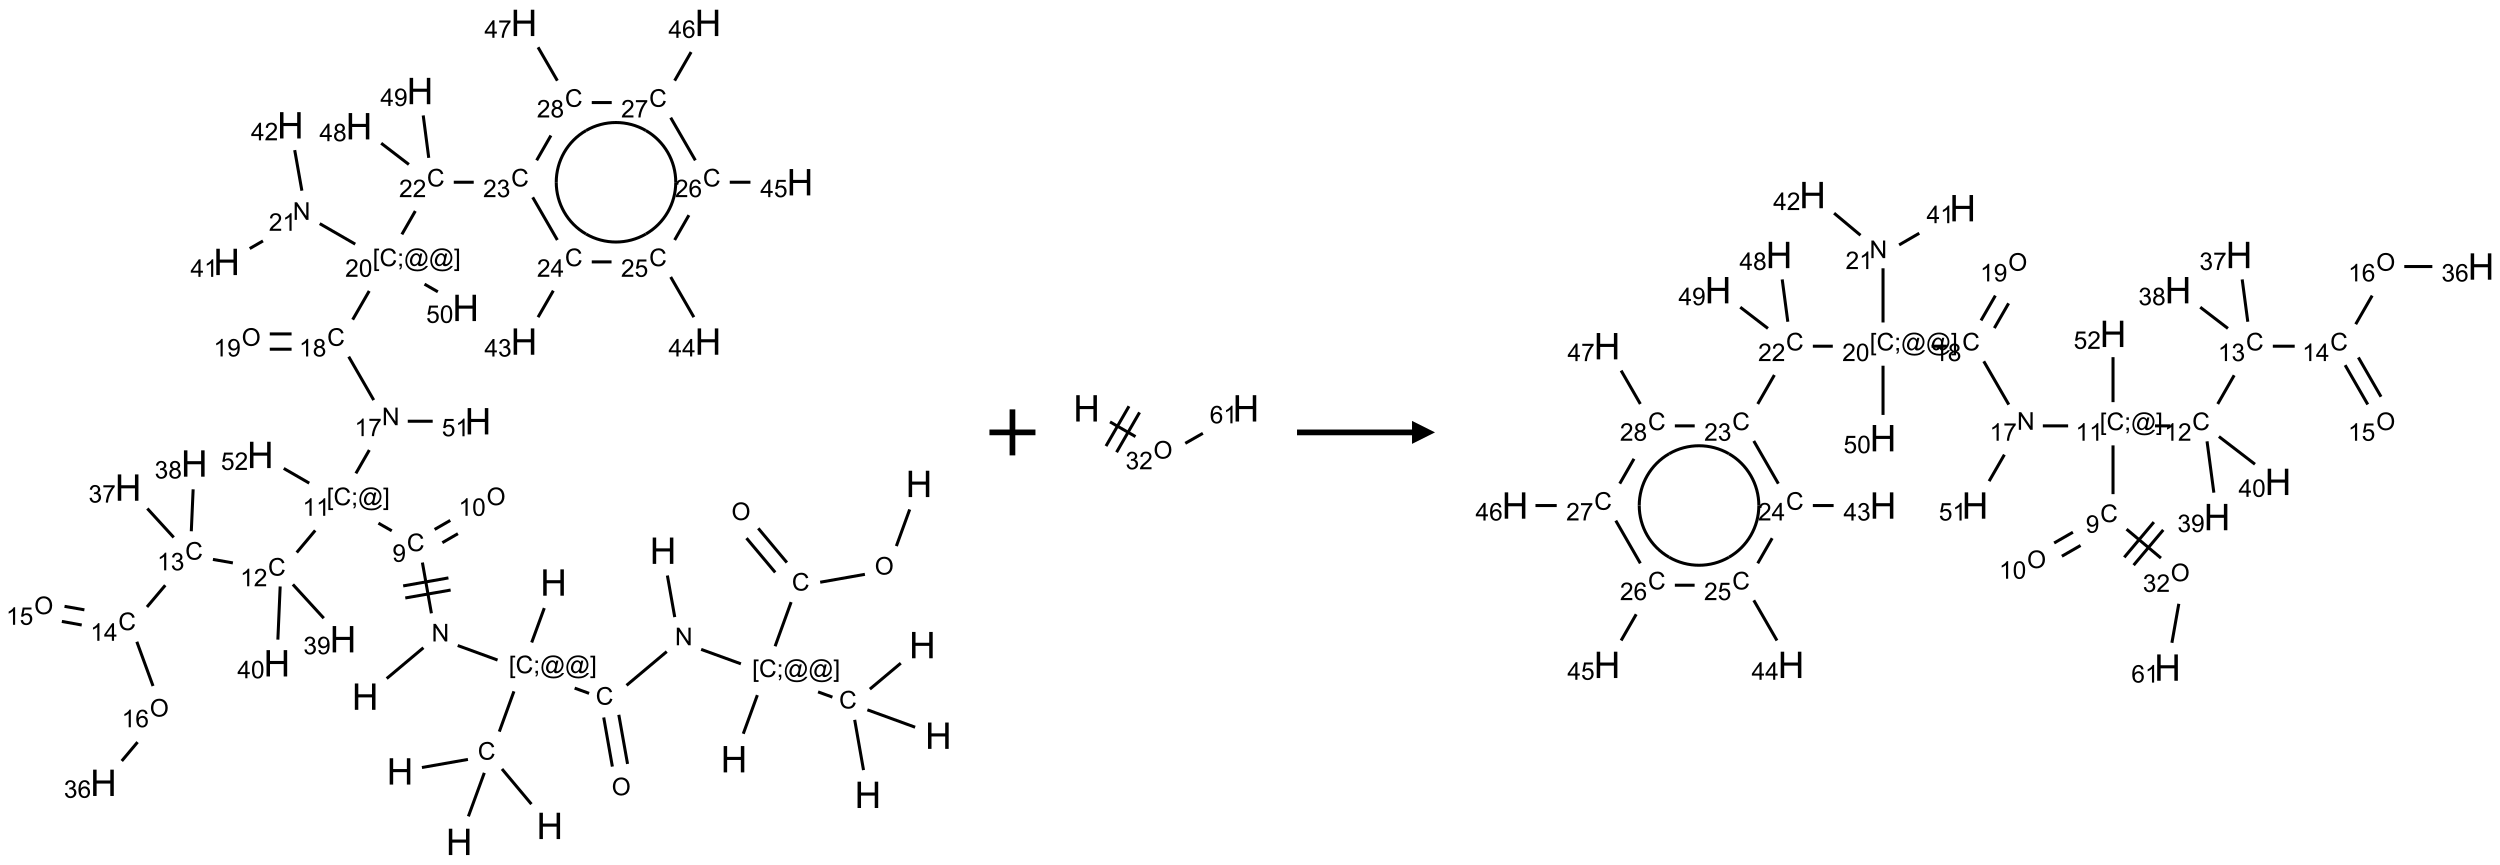 <?xml version="1.0" encoding="UTF-8"?>
<svg xmlns="http://www.w3.org/2000/svg" xmlns:xlink="http://www.w3.org/1999/xlink" width="1087" height="376" viewBox="0 0 1087 376">
<defs>
<g>
<g id="glyph-0-0">
<path d="M 2 0 L 2 -10 L 10 -10 L 10 0 Z M 2.25 -0.25 L 9.75 -0.25 L 9.75 -9.75 L 2.25 -9.75 Z M 2.25 -0.25 "/>
</g>
<g id="glyph-0-1">
<path d="M 1.281 0 L 1.281 -11.453 L 2.797 -11.453 L 2.797 -6.75 L 8.75 -6.75 L 8.75 -11.453 L 10.266 -11.453 L 10.266 0 L 8.75 0 L 8.75 -5.398 L 2.797 -5.398 L 2.797 0 Z M 1.281 0 "/>
</g>
<g id="glyph-1-0">
<path d="M 1.332 0 L 1.332 -6.668 L 6.668 -6.668 L 6.668 0 Z M 1.5 -0.168 L 6.5 -0.168 L 6.5 -6.5 L 1.5 -6.5 Z M 1.5 -0.168 "/>
</g>
<g id="glyph-1-1">
<path d="M 0.516 -3.719 C 0.516 -4.984 0.855 -5.977 1.535 -6.695 C 2.215 -7.414 3.094 -7.77 4.172 -7.77 C 4.875 -7.77 5.512 -7.602 6.078 -7.266 C 6.645 -6.93 7.074 -6.461 7.371 -5.855 C 7.668 -5.254 7.816 -4.57 7.816 -3.809 C 7.816 -3.035 7.66 -2.34 7.348 -1.73 C 7.035 -1.117 6.594 -0.656 6.02 -0.34 C 5.449 -0.027 4.828 0.129 4.168 0.129 C 3.449 0.129 2.805 -0.043 2.238 -0.391 C 1.672 -0.738 1.246 -1.211 0.953 -1.812 C 0.66 -2.414 0.516 -3.047 0.516 -3.719 Z M 1.559 -3.703 C 1.559 -2.781 1.805 -2.059 2.301 -1.527 C 2.793 -1 3.414 -0.734 4.16 -0.734 C 4.922 -0.734 5.547 -1 6.039 -1.535 C 6.531 -2.07 6.777 -2.828 6.777 -3.812 C 6.777 -4.434 6.672 -4.977 6.461 -5.441 C 6.25 -5.902 5.945 -6.262 5.539 -6.52 C 5.133 -6.773 4.68 -6.902 4.176 -6.902 C 3.461 -6.902 2.848 -6.656 2.332 -6.164 C 1.816 -5.672 1.559 -4.852 1.559 -3.703 Z M 1.559 -3.703 "/>
</g>
<g id="glyph-1-2">
<path d="M 6.27 -2.676 L 7.281 -2.422 C 7.07 -1.594 6.688 -0.961 6.137 -0.523 C 5.586 -0.086 4.914 0.129 4.121 0.129 C 3.297 0.129 2.629 -0.039 2.113 -0.371 C 1.598 -0.707 1.203 -1.191 0.934 -1.828 C 0.664 -2.465 0.531 -3.145 0.531 -3.875 C 0.531 -4.672 0.684 -5.363 0.988 -5.957 C 1.293 -6.547 1.723 -6.996 2.285 -7.305 C 2.844 -7.613 3.461 -7.766 4.137 -7.766 C 4.898 -7.766 5.543 -7.57 6.062 -7.184 C 6.582 -6.793 6.945 -6.246 7.152 -5.543 L 6.156 -5.309 C 5.98 -5.863 5.723 -6.266 5.387 -6.52 C 5.051 -6.773 4.625 -6.902 4.113 -6.902 C 3.527 -6.902 3.039 -6.762 2.645 -6.48 C 2.25 -6.199 1.973 -5.82 1.812 -5.348 C 1.652 -4.871 1.574 -4.383 1.574 -3.879 C 1.574 -3.23 1.668 -2.664 1.855 -2.18 C 2.047 -1.695 2.34 -1.332 2.738 -1.094 C 3.137 -0.855 3.57 -0.734 4.035 -0.734 C 4.602 -0.734 5.082 -0.898 5.473 -1.223 C 5.867 -1.551 6.133 -2.035 6.27 -2.676 Z M 6.27 -2.676 "/>
</g>
<g id="glyph-1-3">
<path d="M 0.723 2.121 L 0.723 -7.637 L 2.793 -7.637 L 2.793 -6.859 L 1.66 -6.859 L 1.66 1.344 L 2.793 1.344 L 2.793 2.121 Z M 0.723 2.121 "/>
</g>
<g id="glyph-1-4">
<path d="M 0.949 -4.465 L 0.949 -5.531 L 2.016 -5.531 L 2.016 -4.465 Z M 0.949 0 L 0.949 -1.066 L 2.016 -1.066 L 2.016 0 C 2.016 0.391 1.945 0.711 1.809 0.949 C 1.668 1.191 1.449 1.379 1.145 1.512 L 0.887 1.109 C 1.082 1.023 1.23 0.895 1.324 0.727 C 1.418 0.559 1.469 0.316 1.48 0 Z M 0.949 0 "/>
</g>
<g id="glyph-1-5">
<path d="M 6.047 -0.848 C 5.82 -0.59 5.57 -0.379 5.289 -0.223 C 5.008 -0.062 4.73 0.016 4.449 0.016 C 4.141 0.016 3.84 -0.074 3.547 -0.254 C 3.254 -0.434 3.02 -0.715 2.836 -1.09 C 2.652 -1.465 2.562 -1.875 2.562 -2.324 C 2.562 -2.875 2.703 -3.43 2.988 -3.98 C 3.27 -4.535 3.621 -4.953 4.043 -5.23 C 4.461 -5.508 4.871 -5.645 5.266 -5.645 C 5.566 -5.645 5.855 -5.566 6.129 -5.41 C 6.402 -5.25 6.641 -5.012 6.84 -4.688 L 7.016 -5.496 L 7.949 -5.496 L 7.199 -2 C 7.094 -1.516 7.043 -1.246 7.043 -1.191 C 7.043 -1.098 7.078 -1.02 7.148 -0.949 C 7.219 -0.883 7.305 -0.848 7.406 -0.848 C 7.59 -0.848 7.832 -0.953 8.129 -1.168 C 8.527 -1.445 8.84 -1.816 9.07 -2.285 C 9.301 -2.75 9.418 -3.234 9.418 -3.73 C 9.418 -4.309 9.27 -4.852 8.973 -5.355 C 8.676 -5.859 8.23 -6.262 7.645 -6.562 C 7.055 -6.863 6.406 -7.016 5.691 -7.016 C 4.879 -7.016 4.137 -6.824 3.465 -6.445 C 2.793 -6.066 2.273 -5.52 1.902 -4.809 C 1.535 -4.098 1.348 -3.34 1.348 -2.527 C 1.348 -1.676 1.535 -0.941 1.902 -0.328 C 2.273 0.285 2.809 0.742 3.508 1.035 C 4.207 1.328 4.984 1.473 5.832 1.473 C 6.742 1.473 7.504 1.32 8.121 1.016 C 8.734 0.711 9.195 0.34 9.5 -0.098 L 10.441 -0.098 C 10.266 0.266 9.961 0.637 9.531 1.016 C 9.102 1.395 8.59 1.695 7.996 1.914 C 7.402 2.133 6.688 2.246 5.848 2.246 C 5.078 2.246 4.367 2.145 3.715 1.949 C 3.066 1.75 2.512 1.453 2.051 1.055 C 1.594 0.656 1.25 0.199 1.016 -0.316 C 0.723 -0.973 0.578 -1.684 0.578 -2.441 C 0.578 -3.289 0.75 -4.098 1.098 -4.863 C 1.523 -5.805 2.125 -6.527 2.902 -7.027 C 3.684 -7.527 4.629 -7.777 5.738 -7.777 C 6.602 -7.777 7.375 -7.602 8.059 -7.246 C 8.746 -6.895 9.285 -6.371 9.684 -5.672 C 10.02 -5.07 10.188 -4.418 10.188 -3.715 C 10.188 -2.707 9.832 -1.812 9.125 -1.031 C 8.492 -0.328 7.801 0.02 7.051 0.02 C 6.812 0.02 6.617 -0.016 6.473 -0.09 C 6.324 -0.16 6.215 -0.266 6.145 -0.402 C 6.102 -0.488 6.066 -0.637 6.047 -0.848 Z M 3.527 -2.262 C 3.527 -1.785 3.641 -1.414 3.863 -1.152 C 4.09 -0.887 4.348 -0.754 4.641 -0.754 C 4.836 -0.754 5.039 -0.812 5.254 -0.93 C 5.469 -1.047 5.676 -1.219 5.871 -1.449 C 6.066 -1.676 6.23 -1.969 6.355 -2.32 C 6.48 -2.672 6.543 -3.027 6.543 -3.379 C 6.543 -3.852 6.426 -4.219 6.191 -4.48 C 5.957 -4.738 5.672 -4.871 5.332 -4.871 C 5.109 -4.871 4.902 -4.812 4.707 -4.699 C 4.512 -4.586 4.32 -4.406 4.137 -4.156 C 3.953 -3.906 3.805 -3.602 3.691 -3.246 C 3.582 -2.887 3.527 -2.559 3.527 -2.262 Z M 3.527 -2.262 "/>
</g>
<g id="glyph-1-6">
<path d="M 2.27 2.121 L 0.203 2.121 L 0.203 1.344 L 1.332 1.344 L 1.332 -6.859 L 0.203 -6.859 L 0.203 -7.637 L 2.27 -7.637 Z M 2.27 2.121 "/>
</g>
<g id="glyph-1-7">
<path d="M 0.812 0 L 0.812 -7.637 L 1.848 -7.637 L 5.859 -1.641 L 5.859 -7.637 L 6.828 -7.637 L 6.828 0 L 5.793 0 L 1.781 -6 L 1.781 0 Z M 0.812 0 "/>
</g>
<g id="glyph-1-8">
<path d="M 0.582 -1.766 L 1.484 -1.848 C 1.562 -1.426 1.707 -1.117 1.922 -0.926 C 2.137 -0.734 2.414 -0.641 2.75 -0.641 C 3.039 -0.641 3.289 -0.707 3.508 -0.84 C 3.727 -0.973 3.902 -1.148 4.043 -1.367 C 4.18 -1.586 4.297 -1.887 4.391 -2.262 C 4.484 -2.637 4.531 -3.016 4.531 -3.406 C 4.531 -3.449 4.531 -3.512 4.527 -3.594 C 4.34 -3.297 4.082 -3.055 3.758 -2.867 C 3.434 -2.68 3.082 -2.59 2.703 -2.59 C 2.07 -2.59 1.535 -2.816 1.098 -3.277 C 0.66 -3.734 0.441 -4.34 0.441 -5.09 C 0.441 -5.863 0.672 -6.484 1.129 -6.957 C 1.586 -7.43 2.156 -7.668 2.844 -7.668 C 3.34 -7.668 3.793 -7.531 4.207 -7.266 C 4.617 -7 4.93 -6.617 5.145 -6.121 C 5.355 -5.629 5.465 -4.91 5.465 -3.973 C 5.465 -2.996 5.359 -2.223 5.145 -1.645 C 4.934 -1.066 4.617 -0.625 4.199 -0.324 C 3.781 -0.02 3.293 0.129 2.73 0.129 C 2.133 0.129 1.645 -0.035 1.266 -0.367 C 0.887 -0.699 0.66 -1.164 0.582 -1.766 Z M 4.422 -5.137 C 4.422 -5.676 4.277 -6.102 3.992 -6.418 C 3.707 -6.734 3.359 -6.891 2.957 -6.891 C 2.543 -6.891 2.18 -6.719 1.871 -6.379 C 1.562 -6.039 1.406 -5.598 1.406 -5.059 C 1.406 -4.57 1.555 -4.176 1.848 -3.871 C 2.141 -3.566 2.5 -3.418 2.934 -3.418 C 3.367 -3.418 3.723 -3.57 4.004 -3.871 C 4.281 -4.176 4.422 -4.598 4.422 -5.137 Z M 4.422 -5.137 "/>
</g>
<g id="glyph-1-9">
<path d="M 3.973 0 L 3.035 0 L 3.035 -5.973 C 2.809 -5.758 2.516 -5.543 2.148 -5.328 C 1.781 -5.113 1.453 -4.953 1.16 -4.844 L 1.16 -5.75 C 1.684 -5.996 2.145 -6.297 2.535 -6.645 C 2.93 -6.996 3.207 -7.336 3.371 -7.668 L 3.973 -7.668 Z M 3.973 0 "/>
</g>
<g id="glyph-1-10">
<path d="M 0.441 -3.766 C 0.441 -4.668 0.535 -5.395 0.723 -5.945 C 0.906 -6.496 1.184 -6.922 1.551 -7.219 C 1.918 -7.516 2.375 -7.668 2.934 -7.668 C 3.344 -7.668 3.703 -7.586 4.012 -7.418 C 4.32 -7.254 4.574 -7.016 4.777 -6.707 C 4.977 -6.395 5.137 -6.016 5.25 -5.57 C 5.363 -5.125 5.422 -4.523 5.422 -3.766 C 5.422 -2.871 5.328 -2.148 5.145 -1.598 C 4.961 -1.047 4.688 -0.621 4.32 -0.32 C 3.953 -0.02 3.492 0.129 2.934 0.129 C 2.195 0.129 1.617 -0.133 1.199 -0.66 C 0.695 -1.297 0.441 -2.332 0.441 -3.766 Z M 1.406 -3.766 C 1.406 -2.512 1.555 -1.68 1.848 -1.262 C 2.141 -0.848 2.5 -0.641 2.934 -0.641 C 3.363 -0.641 3.727 -0.848 4.02 -1.266 C 4.312 -1.684 4.457 -2.516 4.457 -3.766 C 4.457 -5.023 4.312 -5.859 4.02 -6.27 C 3.727 -6.684 3.359 -6.891 2.922 -6.891 C 2.492 -6.891 2.148 -6.707 1.891 -6.344 C 1.566 -5.879 1.406 -5.02 1.406 -3.766 Z M 1.406 -3.766 "/>
</g>
<g id="glyph-1-11">
<path d="M 5.371 -0.902 L 5.371 0 L 0.324 0 C 0.316 -0.227 0.352 -0.441 0.434 -0.652 C 0.562 -0.996 0.766 -1.332 1.051 -1.668 C 1.332 -2 1.742 -2.387 2.277 -2.824 C 3.105 -3.504 3.668 -4.043 3.957 -4.441 C 4.25 -4.84 4.395 -5.215 4.395 -5.566 C 4.395 -5.938 4.262 -6.254 3.996 -6.508 C 3.73 -6.762 3.387 -6.891 2.957 -6.891 C 2.508 -6.891 2.145 -6.754 1.875 -6.484 C 1.605 -6.215 1.469 -5.84 1.465 -5.359 L 0.5 -5.457 C 0.566 -6.176 0.812 -6.727 1.246 -7.102 C 1.676 -7.477 2.254 -7.668 2.98 -7.668 C 3.711 -7.668 4.293 -7.465 4.719 -7.059 C 5.145 -6.652 5.359 -6.148 5.359 -5.547 C 5.359 -5.242 5.297 -4.941 5.172 -4.645 C 5.047 -4.352 4.84 -4.039 4.551 -3.715 C 4.262 -3.387 3.777 -2.938 3.105 -2.371 C 2.543 -1.898 2.18 -1.578 2.02 -1.41 C 1.859 -1.242 1.73 -1.07 1.625 -0.902 Z M 5.371 -0.902 "/>
</g>
<g id="glyph-1-12">
<path d="M 0.449 -2.016 L 1.387 -2.141 C 1.492 -1.609 1.676 -1.227 1.934 -0.992 C 2.191 -0.758 2.508 -0.641 2.879 -0.641 C 3.32 -0.641 3.695 -0.793 3.996 -1.098 C 4.301 -1.402 4.453 -1.781 4.453 -2.234 C 4.453 -2.664 4.312 -3.02 4.031 -3.301 C 3.75 -3.578 3.391 -3.719 2.957 -3.719 C 2.781 -3.719 2.562 -3.684 2.297 -3.613 L 2.402 -4.438 C 2.465 -4.43 2.516 -4.426 2.551 -4.426 C 2.949 -4.426 3.312 -4.531 3.629 -4.738 C 3.949 -4.949 4.109 -5.27 4.109 -5.703 C 4.109 -6.047 3.992 -6.332 3.762 -6.559 C 3.527 -6.785 3.227 -6.895 2.859 -6.895 C 2.496 -6.895 2.191 -6.781 1.949 -6.551 C 1.707 -6.324 1.547 -5.98 1.48 -5.52 L 0.543 -5.688 C 0.656 -6.316 0.918 -6.805 1.324 -7.148 C 1.73 -7.492 2.234 -7.668 2.84 -7.668 C 3.254 -7.668 3.641 -7.578 3.988 -7.398 C 4.34 -7.219 4.609 -6.977 4.793 -6.668 C 4.98 -6.359 5.074 -6.031 5.074 -5.684 C 5.074 -5.352 4.984 -5.051 4.809 -4.781 C 4.629 -4.512 4.367 -4.297 4.02 -4.137 C 4.473 -4.031 4.824 -3.816 5.074 -3.488 C 5.324 -3.16 5.449 -2.75 5.449 -2.254 C 5.449 -1.59 5.203 -1.023 4.719 -0.559 C 4.234 -0.098 3.617 0.137 2.875 0.137 C 2.203 0.137 1.648 -0.062 1.207 -0.465 C 0.762 -0.863 0.512 -1.379 0.449 -2.016 Z M 0.449 -2.016 "/>
</g>
<g id="glyph-1-13">
<path d="M 3.449 0 L 3.449 -1.828 L 0.137 -1.828 L 0.137 -2.688 L 3.621 -7.637 L 4.387 -7.637 L 4.387 -2.688 L 5.418 -2.688 L 5.418 -1.828 L 4.387 -1.828 L 4.387 0 Z M 3.449 -2.688 L 3.449 -6.129 L 1.059 -2.688 Z M 3.449 -2.688 "/>
</g>
<g id="glyph-1-14">
<path d="M 0.441 -2 L 1.426 -2.082 C 1.5 -1.605 1.668 -1.242 1.934 -1.004 C 2.199 -0.762 2.52 -0.641 2.895 -0.641 C 3.348 -0.641 3.73 -0.812 4.043 -1.152 C 4.355 -1.492 4.512 -1.941 4.512 -2.504 C 4.512 -3.039 4.359 -3.461 4.059 -3.77 C 3.758 -4.078 3.367 -4.234 2.879 -4.234 C 2.578 -4.234 2.305 -4.164 2.062 -4.027 C 1.82 -3.891 1.629 -3.715 1.488 -3.496 L 0.609 -3.609 L 1.348 -7.531 L 5.145 -7.531 L 5.145 -6.637 L 2.098 -6.637 L 1.688 -4.582 C 2.145 -4.902 2.625 -5.062 3.129 -5.062 C 3.797 -5.062 4.359 -4.832 4.816 -4.371 C 5.277 -3.91 5.504 -3.312 5.504 -2.59 C 5.504 -1.898 5.305 -1.301 4.902 -0.797 C 4.41 -0.18 3.742 0.129 2.895 0.129 C 2.199 0.129 1.633 -0.062 1.195 -0.453 C 0.758 -0.844 0.504 -1.359 0.441 -2 Z M 0.441 -2 "/>
</g>
<g id="glyph-1-15">
<path d="M 5.309 -5.766 L 4.375 -5.691 C 4.293 -6.059 4.172 -6.328 4.02 -6.496 C 3.766 -6.762 3.453 -6.895 3.082 -6.895 C 2.785 -6.895 2.523 -6.812 2.297 -6.645 C 2 -6.43 1.77 -6.117 1.598 -5.703 C 1.43 -5.289 1.34 -4.703 1.332 -3.938 C 1.559 -4.281 1.836 -4.535 2.16 -4.703 C 2.488 -4.871 2.828 -4.953 3.188 -4.953 C 3.812 -4.953 4.344 -4.723 4.785 -4.262 C 5.223 -3.801 5.441 -3.207 5.441 -2.48 C 5.441 -2 5.34 -1.555 5.133 -1.145 C 4.926 -0.73 4.641 -0.418 4.281 -0.199 C 3.922 0.02 3.512 0.129 3.051 0.129 C 2.27 0.129 1.633 -0.156 1.141 -0.73 C 0.648 -1.305 0.402 -2.254 0.402 -3.574 C 0.402 -5.051 0.672 -6.121 1.219 -6.793 C 1.695 -7.375 2.336 -7.668 3.141 -7.668 C 3.742 -7.668 4.234 -7.5 4.617 -7.16 C 5 -6.824 5.23 -6.359 5.309 -5.766 Z M 1.48 -2.473 C 1.48 -2.152 1.547 -1.844 1.684 -1.547 C 1.82 -1.25 2.016 -1.027 2.262 -0.871 C 2.508 -0.719 2.766 -0.641 3.035 -0.641 C 3.434 -0.641 3.773 -0.801 4.059 -1.121 C 4.344 -1.441 4.484 -1.875 4.484 -2.422 C 4.484 -2.949 4.344 -3.367 4.062 -3.668 C 3.781 -3.973 3.426 -4.125 3 -4.125 C 2.578 -4.125 2.219 -3.973 1.922 -3.668 C 1.625 -3.363 1.48 -2.969 1.48 -2.473 Z M 1.48 -2.473 "/>
</g>
<g id="glyph-1-16">
<path d="M 0.504 -6.637 L 0.504 -7.535 L 5.449 -7.535 L 5.449 -6.809 C 4.961 -6.289 4.48 -5.602 4.004 -4.746 C 3.527 -3.887 3.156 -3.004 2.895 -2.098 C 2.707 -1.461 2.59 -0.762 2.535 0 L 1.574 0 C 1.582 -0.602 1.703 -1.328 1.926 -2.176 C 2.152 -3.027 2.477 -3.848 2.898 -4.637 C 3.32 -5.426 3.77 -6.094 4.246 -6.637 Z M 0.504 -6.637 "/>
</g>
<g id="glyph-1-17">
<path d="M 1.887 -4.141 C 1.496 -4.281 1.207 -4.484 1.02 -4.75 C 0.832 -5.016 0.738 -5.328 0.738 -5.699 C 0.738 -6.254 0.938 -6.719 1.34 -7.098 C 1.738 -7.477 2.27 -7.668 2.934 -7.668 C 3.598 -7.668 4.137 -7.473 4.543 -7.086 C 4.949 -6.699 5.152 -6.227 5.152 -5.672 C 5.152 -5.316 5.059 -5.008 4.871 -4.746 C 4.688 -4.484 4.406 -4.281 4.027 -4.141 C 4.496 -3.988 4.852 -3.742 5.098 -3.402 C 5.34 -3.062 5.465 -2.656 5.465 -2.184 C 5.465 -1.531 5.234 -0.98 4.77 -0.535 C 4.309 -0.09 3.703 0.129 2.949 0.129 C 2.195 0.129 1.586 -0.094 1.125 -0.539 C 0.664 -0.984 0.434 -1.543 0.434 -2.207 C 0.434 -2.703 0.559 -3.121 0.809 -3.457 C 1.062 -3.793 1.422 -4.02 1.887 -4.141 Z M 1.699 -5.73 C 1.699 -5.367 1.812 -5.074 2.047 -4.844 C 2.281 -4.613 2.582 -4.5 2.953 -4.5 C 3.312 -4.5 3.609 -4.613 3.84 -4.84 C 4.07 -5.066 4.188 -5.348 4.188 -5.676 C 4.188 -6.02 4.07 -6.309 3.832 -6.543 C 3.594 -6.777 3.297 -6.895 2.941 -6.895 C 2.586 -6.895 2.289 -6.781 2.051 -6.551 C 1.816 -6.324 1.699 -6.047 1.699 -5.73 Z M 1.395 -2.203 C 1.395 -1.938 1.461 -1.676 1.586 -1.426 C 1.711 -1.176 1.902 -0.984 2.152 -0.848 C 2.402 -0.711 2.672 -0.641 2.957 -0.641 C 3.406 -0.641 3.777 -0.785 4.066 -1.074 C 4.359 -1.363 4.504 -1.727 4.504 -2.172 C 4.504 -2.625 4.355 -2.996 4.055 -3.293 C 3.754 -3.586 3.379 -3.734 2.926 -3.734 C 2.484 -3.734 2.121 -3.59 1.832 -3.297 C 1.543 -3.004 1.395 -2.641 1.395 -2.203 Z M 1.395 -2.203 "/>
</g>
</g>
</defs>
<path fill="none" stroke-width="0.033" stroke-linecap="butt" stroke-linejoin="miter" stroke="rgb(0%, 0%, 0%)" stroke-opacity="1" stroke-miterlimit="10" d="M 9.448 5.289 L 9.303 5.687 " transform="matrix(40, 0, 0, 40, 17.617, 9.953)"/>
<path fill="none" stroke-width="0.033" stroke-linecap="butt" stroke-linejoin="miter" stroke="rgb(0%, 0%, 0%)" stroke-opacity="1" stroke-miterlimit="10" d="M 8.961 5.994 L 8.475 6.08 " transform="matrix(40, 0, 0, 40, 17.617, 9.953)"/>
<path fill="none" stroke-width="0.033" stroke-linecap="butt" stroke-linejoin="miter" stroke="rgb(0%, 0%, 0%)" stroke-opacity="1" stroke-miterlimit="10" d="M 8.113 5.866 L 7.802 5.494 " transform="matrix(40, 0, 0, 40, 17.617, 9.953)"/>
<path fill="none" stroke-width="0.033" stroke-linecap="butt" stroke-linejoin="miter" stroke="rgb(0%, 0%, 0%)" stroke-opacity="1" stroke-miterlimit="10" d="M 7.986 5.973 L 7.674 5.601 " transform="matrix(40, 0, 0, 40, 17.617, 9.953)"/>
<path fill="none" stroke-width="0.033" stroke-linecap="butt" stroke-linejoin="miter" stroke="rgb(0%, 0%, 0%)" stroke-opacity="1" stroke-miterlimit="10" d="M 8.159 6.296 L 7.985 6.776 " transform="matrix(40, 0, 0, 40, 17.617, 9.953)"/>
<path fill="none" stroke-width="0.033" stroke-linecap="butt" stroke-linejoin="miter" stroke="rgb(0%, 0%, 0%)" stroke-opacity="1" stroke-miterlimit="10" d="M 7.792 7.307 L 7.639 7.727 " transform="matrix(40, 0, 0, 40, 17.617, 9.953)"/>
<path fill="none" stroke-width="0.033" stroke-linecap="butt" stroke-linejoin="miter" stroke="rgb(0%, 0%, 0%)" stroke-opacity="1" stroke-miterlimit="10" d="M 7.613 6.967 L 7.181 6.81 " transform="matrix(40, 0, 0, 40, 17.617, 9.953)"/>
<path fill="none" stroke-width="0.033" stroke-linecap="butt" stroke-linejoin="miter" stroke="rgb(0%, 0%, 0%)" stroke-opacity="1" stroke-miterlimit="10" d="M 6.894 6.459 L 6.814 6.007 " transform="matrix(40, 0, 0, 40, 17.617, 9.953)"/>
<path fill="none" stroke-width="0.033" stroke-linecap="butt" stroke-linejoin="miter" stroke="rgb(0%, 0%, 0%)" stroke-opacity="1" stroke-miterlimit="10" d="M 6.807 6.834 L 6.37 7.201 " transform="matrix(40, 0, 0, 40, 17.617, 9.953)"/>
<path fill="none" stroke-width="0.033" stroke-linecap="butt" stroke-linejoin="miter" stroke="rgb(0%, 0%, 0%)" stroke-opacity="1" stroke-miterlimit="10" d="M 6.122 7.55 L 6.216 8.084 " transform="matrix(40, 0, 0, 40, 17.617, 9.953)"/>
<path fill="none" stroke-width="0.033" stroke-linecap="butt" stroke-linejoin="miter" stroke="rgb(0%, 0%, 0%)" stroke-opacity="1" stroke-miterlimit="10" d="M 6.286 7.521 L 6.381 8.055 " transform="matrix(40, 0, 0, 40, 17.617, 9.953)"/>
<path fill="none" stroke-width="0.033" stroke-linecap="butt" stroke-linejoin="miter" stroke="rgb(0%, 0%, 0%)" stroke-opacity="1" stroke-miterlimit="10" d="M 5.963 7.288 L 5.806 7.231 " transform="matrix(40, 0, 0, 40, 17.617, 9.953)"/>
<path fill="none" stroke-width="0.033" stroke-linecap="butt" stroke-linejoin="miter" stroke="rgb(0%, 0%, 0%)" stroke-opacity="1" stroke-miterlimit="10" d="M 5.339 6.735 L 5.476 6.361 " transform="matrix(40, 0, 0, 40, 17.617, 9.953)"/>
<path fill="none" stroke-width="0.033" stroke-linecap="butt" stroke-linejoin="miter" stroke="rgb(0%, 0%, 0%)" stroke-opacity="1" stroke-miterlimit="10" d="M 4.968 6.926 L 4.535 6.768 " transform="matrix(40, 0, 0, 40, 17.617, 9.953)"/>
<path fill="none" stroke-width="0.033" stroke-linecap="butt" stroke-linejoin="miter" stroke="rgb(0%, 0%, 0%)" stroke-opacity="1" stroke-miterlimit="10" d="M 4.162 6.792 L 3.763 7.127 " transform="matrix(40, 0, 0, 40, 17.617, 9.953)"/>
<path fill="none" stroke-width="0.033" stroke-linecap="butt" stroke-linejoin="miter" stroke="rgb(0%, 0%, 0%)" stroke-opacity="1" stroke-miterlimit="10" d="M 4.249 6.418 L 4.151 5.866 " transform="matrix(40, 0, 0, 40, 17.617, 9.953)"/>
<path fill="none" stroke-width="0.033" stroke-linecap="butt" stroke-linejoin="miter" stroke="rgb(0%, 0%, 0%)" stroke-opacity="1" stroke-miterlimit="10" d="M 4.434 6.033 L 3.942 6.12 " transform="matrix(40, 0, 0, 40, 17.617, 9.953)"/>
<path fill="none" stroke-width="0.033" stroke-linecap="butt" stroke-linejoin="miter" stroke="rgb(0%, 0%, 0%)" stroke-opacity="1" stroke-miterlimit="10" d="M 4.458 6.165 L 3.965 6.251 " transform="matrix(40, 0, 0, 40, 17.617, 9.953)"/>
<path fill="none" stroke-width="0.033" stroke-linecap="butt" stroke-linejoin="miter" stroke="rgb(0%, 0%, 0%)" stroke-opacity="1" stroke-miterlimit="10" d="M 4.368 5.65 L 4.537 5.552 " transform="matrix(40, 0, 0, 40, 17.617, 9.953)"/>
<path fill="none" stroke-width="0.033" stroke-linecap="butt" stroke-linejoin="miter" stroke="rgb(0%, 0%, 0%)" stroke-opacity="1" stroke-miterlimit="10" d="M 4.284 5.506 L 4.454 5.408 " transform="matrix(40, 0, 0, 40, 17.617, 9.953)"/>
<path fill="none" stroke-width="0.033" stroke-linecap="butt" stroke-linejoin="miter" stroke="rgb(0%, 0%, 0%)" stroke-opacity="1" stroke-miterlimit="10" d="M 3.818 5.521 L 3.673 5.438 " transform="matrix(40, 0, 0, 40, 17.617, 9.953)"/>
<path fill="none" stroke-width="0.033" stroke-linecap="butt" stroke-linejoin="miter" stroke="rgb(0%, 0%, 0%)" stroke-opacity="1" stroke-miterlimit="10" d="M 2.986 5.517 L 2.785 5.757 " transform="matrix(40, 0, 0, 40, 17.617, 9.953)"/>
<path fill="none" stroke-width="0.033" stroke-linecap="butt" stroke-linejoin="miter" stroke="rgb(0%, 0%, 0%)" stroke-opacity="1" stroke-miterlimit="10" d="M 2.091 5.87 L 1.874 5.832 " transform="matrix(40, 0, 0, 40, 17.617, 9.953)"/>
<path fill="none" stroke-width="0.033" stroke-linecap="butt" stroke-linejoin="miter" stroke="rgb(0%, 0%, 0%)" stroke-opacity="1" stroke-miterlimit="10" d="M 1.356 6.113 L 1.157 6.349 " transform="matrix(40, 0, 0, 40, 17.617, 9.953)"/>
<path fill="none" stroke-width="0.033" stroke-linecap="butt" stroke-linejoin="miter" stroke="rgb(0%, 0%, 0%)" stroke-opacity="1" stroke-miterlimit="10" d="M 0.477 6.38 L 0.261 6.342 " transform="matrix(40, 0, 0, 40, 17.617, 9.953)"/>
<path fill="none" stroke-width="0.033" stroke-linecap="butt" stroke-linejoin="miter" stroke="rgb(0%, 0%, 0%)" stroke-opacity="1" stroke-miterlimit="10" d="M 0.448 6.545 L 0.232 6.506 " transform="matrix(40, 0, 0, 40, 17.617, 9.953)"/>
<path fill="none" stroke-width="0.033" stroke-linecap="butt" stroke-linejoin="miter" stroke="rgb(0%, 0%, 0%)" stroke-opacity="1" stroke-miterlimit="10" d="M 1.047 6.727 L 1.223 7.208 " transform="matrix(40, 0, 0, 40, 17.617, 9.953)"/>
<path fill="none" stroke-width="0.033" stroke-linecap="butt" stroke-linejoin="miter" stroke="rgb(0%, 0%, 0%)" stroke-opacity="1" stroke-miterlimit="10" d="M 1.055 7.818 L 0.883 8.023 " transform="matrix(40, 0, 0, 40, 17.617, 9.953)"/>
<path fill="none" stroke-width="0.033" stroke-linecap="butt" stroke-linejoin="miter" stroke="rgb(0%, 0%, 0%)" stroke-opacity="1" stroke-miterlimit="10" d="M 1.448 5.593 L 1.161 5.279 " transform="matrix(40, 0, 0, 40, 17.617, 9.953)"/>
<path fill="none" stroke-width="0.033" stroke-linecap="butt" stroke-linejoin="miter" stroke="rgb(0%, 0%, 0%)" stroke-opacity="1" stroke-miterlimit="10" d="M 1.639 5.526 L 1.659 5.07 " transform="matrix(40, 0, 0, 40, 17.617, 9.953)"/>
<path fill="none" stroke-width="0.033" stroke-linecap="butt" stroke-linejoin="miter" stroke="rgb(0%, 0%, 0%)" stroke-opacity="1" stroke-miterlimit="10" d="M 2.743 6.104 L 3.079 6.471 " transform="matrix(40, 0, 0, 40, 17.617, 9.953)"/>
<path fill="none" stroke-width="0.033" stroke-linecap="butt" stroke-linejoin="miter" stroke="rgb(0%, 0%, 0%)" stroke-opacity="1" stroke-miterlimit="10" d="M 2.605 6.126 L 2.58 6.704 " transform="matrix(40, 0, 0, 40, 17.617, 9.953)"/>
<path fill="none" stroke-width="0.033" stroke-linecap="butt" stroke-linejoin="miter" stroke="rgb(0%, 0%, 0%)" stroke-opacity="1" stroke-miterlimit="10" d="M 3.428 4.897 L 3.574 4.643 " transform="matrix(40, 0, 0, 40, 17.617, 9.953)"/>
<path fill="none" stroke-width="0.033" stroke-linecap="butt" stroke-linejoin="miter" stroke="rgb(0%, 0%, 0%)" stroke-opacity="1" stroke-miterlimit="10" d="M 3.622 4.1 L 3.35 3.628 " transform="matrix(40, 0, 0, 40, 17.617, 9.953)"/>
<path fill="none" stroke-width="0.033" stroke-linecap="butt" stroke-linejoin="miter" stroke="rgb(0%, 0%, 0%)" stroke-opacity="1" stroke-miterlimit="10" d="M 2.729 3.381 L 2.492 3.381 " transform="matrix(40, 0, 0, 40, 17.617, 9.953)"/>
<path fill="none" stroke-width="0.033" stroke-linecap="butt" stroke-linejoin="miter" stroke="rgb(0%, 0%, 0%)" stroke-opacity="1" stroke-miterlimit="10" d="M 2.729 3.547 L 2.492 3.547 " transform="matrix(40, 0, 0, 40, 17.617, 9.953)"/>
<path fill="none" stroke-width="0.033" stroke-linecap="butt" stroke-linejoin="miter" stroke="rgb(0%, 0%, 0%)" stroke-opacity="1" stroke-miterlimit="10" d="M 3.393 3.226 L 3.573 2.914 " transform="matrix(40, 0, 0, 40, 17.617, 9.953)"/>
<path fill="none" stroke-width="0.033" stroke-linecap="butt" stroke-linejoin="miter" stroke="rgb(0%, 0%, 0%)" stroke-opacity="1" stroke-miterlimit="10" d="M 3.421 2.405 L 3.035 2.182 " transform="matrix(40, 0, 0, 40, 17.617, 9.953)"/>
<path fill="none" stroke-width="0.033" stroke-linecap="butt" stroke-linejoin="miter" stroke="rgb(0%, 0%, 0%)" stroke-opacity="1" stroke-miterlimit="10" d="M 2.418 2.37 L 2.274 2.453 " transform="matrix(40, 0, 0, 40, 17.617, 9.953)"/>
<path fill="none" stroke-width="0.033" stroke-linecap="butt" stroke-linejoin="miter" stroke="rgb(0%, 0%, 0%)" stroke-opacity="1" stroke-miterlimit="10" d="M 2.841 1.824 L 2.763 1.383 " transform="matrix(40, 0, 0, 40, 17.617, 9.953)"/>
<path fill="none" stroke-width="0.033" stroke-linecap="butt" stroke-linejoin="miter" stroke="rgb(0%, 0%, 0%)" stroke-opacity="1" stroke-miterlimit="10" d="M 3.928 2.299 L 4.074 2.045 " transform="matrix(40, 0, 0, 40, 17.617, 9.953)"/>
<path fill="none" stroke-width="0.033" stroke-linecap="butt" stroke-linejoin="miter" stroke="rgb(0%, 0%, 0%)" stroke-opacity="1" stroke-miterlimit="10" d="M 4.492 1.732 L 4.709 1.732 " transform="matrix(40, 0, 0, 40, 17.617, 9.953)"/>
<path fill="none" stroke-width="0.033" stroke-linecap="butt" stroke-linejoin="miter" stroke="rgb(0%, 0%, 0%)" stroke-opacity="1" stroke-miterlimit="10" d="M 5.35 1.896 L 5.618 2.36 " transform="matrix(40, 0, 0, 40, 17.617, 9.953)"/>
<path fill="none" stroke-width="0.033" stroke-linecap="butt" stroke-linejoin="miter" stroke="rgb(0%, 0%, 0%)" stroke-opacity="1" stroke-miterlimit="10" d="M 5.574 2.911 L 5.408 3.199 " transform="matrix(40, 0, 0, 40, 17.617, 9.953)"/>
<path fill="none" stroke-width="0.033" stroke-linecap="butt" stroke-linejoin="miter" stroke="rgb(0%, 0%, 0%)" stroke-opacity="1" stroke-miterlimit="10" d="M 5.992 2.598 L 6.207 2.598 " transform="matrix(40, 0, 0, 40, 17.617, 9.953)"/>
<path fill="none" stroke-width="0.033" stroke-linecap="butt" stroke-linejoin="miter" stroke="rgb(0%, 0%, 0%)" stroke-opacity="1" stroke-miterlimit="10" d="M 6.85 2.762 L 7.102 3.199 " transform="matrix(40, 0, 0, 40, 17.617, 9.953)"/>
<path fill="none" stroke-width="0.033" stroke-linecap="butt" stroke-linejoin="miter" stroke="rgb(0%, 0%, 0%)" stroke-opacity="1" stroke-miterlimit="10" d="M 6.893 2.36 L 7.048 2.09 " transform="matrix(40, 0, 0, 40, 17.617, 9.953)"/>
<path fill="none" stroke-width="0.033" stroke-linecap="butt" stroke-linejoin="miter" stroke="rgb(0%, 0%, 0%)" stroke-opacity="1" stroke-miterlimit="10" d="M 7.492 1.732 L 7.717 1.732 " transform="matrix(40, 0, 0, 40, 17.617, 9.953)"/>
<path fill="none" stroke-width="0.033" stroke-linecap="butt" stroke-linejoin="miter" stroke="rgb(0%, 0%, 0%)" stroke-opacity="1" stroke-miterlimit="10" d="M 7.118 1.494 L 6.85 1.03 " transform="matrix(40, 0, 0, 40, 17.617, 9.953)"/>
<path fill="none" stroke-width="0.033" stroke-linecap="butt" stroke-linejoin="miter" stroke="rgb(0%, 0%, 0%)" stroke-opacity="1" stroke-miterlimit="10" d="M 6.893 0.628 L 7.072 0.317 " transform="matrix(40, 0, 0, 40, 17.617, 9.953)"/>
<path fill="none" stroke-width="0.033" stroke-linecap="butt" stroke-linejoin="miter" stroke="rgb(0%, 0%, 0%)" stroke-opacity="1" stroke-miterlimit="10" d="M 6.209 0.866 L 5.992 0.866 " transform="matrix(40, 0, 0, 40, 17.617, 9.953)"/>
<path fill="none" stroke-width="0.033" stroke-linecap="butt" stroke-linejoin="miter" stroke="rgb(0%, 0%, 0%)" stroke-opacity="1" stroke-miterlimit="10" d="M 5.548 1.224 L 5.393 1.494 " transform="matrix(40, 0, 0, 40, 17.617, 9.953)"/>
<path fill="none" stroke-width="0.033" stroke-linecap="butt" stroke-linejoin="miter" stroke="rgb(0%, 0%, 0%)" stroke-opacity="1" stroke-miterlimit="10" d="M 5.618 0.628 L 5.408 0.265 " transform="matrix(40, 0, 0, 40, 17.617, 9.953)"/>
<path fill="none" stroke-width="0.033" stroke-linecap="butt" stroke-linejoin="miter" stroke="rgb(0%, 0%, 0%)" stroke-opacity="1" stroke-miterlimit="10" d="M 4.004 1.539 L 3.703 1.308 " transform="matrix(40, 0, 0, 40, 17.617, 9.953)"/>
<path fill="none" stroke-width="0.033" stroke-linecap="butt" stroke-linejoin="miter" stroke="rgb(0%, 0%, 0%)" stroke-opacity="1" stroke-miterlimit="10" d="M 4.22 1.467 L 4.16 1.006 " transform="matrix(40, 0, 0, 40, 17.617, 9.953)"/>
<path fill="none" stroke-width="0.033" stroke-linecap="butt" stroke-linejoin="miter" stroke="rgb(0%, 0%, 0%)" stroke-opacity="1" stroke-miterlimit="10" d="M 4.174 2.84 L 4.319 2.923 " transform="matrix(40, 0, 0, 40, 17.617, 9.953)"/>
<path fill="none" stroke-width="0.033" stroke-linecap="butt" stroke-linejoin="miter" stroke="rgb(0%, 0%, 0%)" stroke-opacity="1" stroke-miterlimit="10" d="M 3.992 4.33 L 4.263 4.33 " transform="matrix(40, 0, 0, 40, 17.617, 9.953)"/>
<path fill="none" stroke-width="0.033" stroke-linecap="butt" stroke-linejoin="miter" stroke="rgb(0%, 0%, 0%)" stroke-opacity="1" stroke-miterlimit="10" d="M 2.921 5.003 L 2.644 4.843 " transform="matrix(40, 0, 0, 40, 17.617, 9.953)"/>
<path fill="none" stroke-width="0.033" stroke-linecap="butt" stroke-linejoin="miter" stroke="rgb(0%, 0%, 0%)" stroke-opacity="1" stroke-miterlimit="10" d="M 5.146 7.266 L 4.987 7.704 " transform="matrix(40, 0, 0, 40, 17.617, 9.953)"/>
<path fill="none" stroke-width="0.033" stroke-linecap="butt" stroke-linejoin="miter" stroke="rgb(0%, 0%, 0%)" stroke-opacity="1" stroke-miterlimit="10" d="M 4.646 8.006 L 4.146 8.094 " transform="matrix(40, 0, 0, 40, 17.617, 9.953)"/>
<path fill="none" stroke-width="0.033" stroke-linecap="butt" stroke-linejoin="miter" stroke="rgb(0%, 0%, 0%)" stroke-opacity="1" stroke-miterlimit="10" d="M 4.824 8.152 L 4.651 8.625 " transform="matrix(40, 0, 0, 40, 17.617, 9.953)"/>
<path fill="none" stroke-width="0.033" stroke-linecap="butt" stroke-linejoin="miter" stroke="rgb(0%, 0%, 0%)" stroke-opacity="1" stroke-miterlimit="10" d="M 5.016 8.11 L 5.336 8.492 " transform="matrix(40, 0, 0, 40, 17.617, 9.953)"/>
<path fill="none" stroke-width="0.033" stroke-linecap="butt" stroke-linejoin="miter" stroke="rgb(0%, 0%, 0%)" stroke-opacity="1" stroke-miterlimit="10" d="M 8.452 7.272 L 8.608 7.329 " transform="matrix(40, 0, 0, 40, 17.617, 9.953)"/>
<path fill="none" stroke-width="0.033" stroke-linecap="butt" stroke-linejoin="miter" stroke="rgb(0%, 0%, 0%)" stroke-opacity="1" stroke-miterlimit="10" d="M 8.85 7.576 L 8.946 8.122 " transform="matrix(40, 0, 0, 40, 17.617, 9.953)"/>
<path fill="none" stroke-width="0.033" stroke-linecap="butt" stroke-linejoin="miter" stroke="rgb(0%, 0%, 0%)" stroke-opacity="1" stroke-miterlimit="10" d="M 9.015 7.242 L 9.351 6.96 " transform="matrix(40, 0, 0, 40, 17.617, 9.953)"/>
<path fill="none" stroke-width="0.033" stroke-linecap="butt" stroke-linejoin="miter" stroke="rgb(0%, 0%, 0%)" stroke-opacity="1" stroke-miterlimit="10" d="M 8.988 7.467 L 9.507 7.656 " transform="matrix(40, 0, 0, 40, 17.617, 9.953)"/>
<path fill="none" stroke-width="0.033" stroke-linecap="butt" stroke-linejoin="miter" stroke="rgb(0%, 0%, 0%)" stroke-opacity="1" stroke-miterlimit="10" d="M 5.93 2.295 C 5.729 2.179 5.606 1.964 5.606 1.732 " transform="matrix(40, 0, 0, 40, 17.617, 9.953)"/>
<path fill="none" stroke-width="0.033" stroke-linecap="butt" stroke-linejoin="miter" stroke="rgb(0%, 0%, 0%)" stroke-opacity="1" stroke-miterlimit="10" d="M 6.58 2.295 C 6.379 2.411 6.131 2.411 5.93 2.295 " transform="matrix(40, 0, 0, 40, 17.617, 9.953)"/>
<path fill="none" stroke-width="0.033" stroke-linecap="butt" stroke-linejoin="miter" stroke="rgb(0%, 0%, 0%)" stroke-opacity="1" stroke-miterlimit="10" d="M 6.905 1.732 C 6.905 1.964 6.781 2.179 6.58 2.295 " transform="matrix(40, 0, 0, 40, 17.617, 9.953)"/>
<path fill="none" stroke-width="0.033" stroke-linecap="butt" stroke-linejoin="miter" stroke="rgb(0%, 0%, 0%)" stroke-opacity="1" stroke-miterlimit="10" d="M 6.58 1.17 C 6.781 1.286 6.905 1.5 6.905 1.732 " transform="matrix(40, 0, 0, 40, 17.617, 9.953)"/>
<path fill="none" stroke-width="0.033" stroke-linecap="butt" stroke-linejoin="miter" stroke="rgb(0%, 0%, 0%)" stroke-opacity="1" stroke-miterlimit="10" d="M 5.93 1.17 C 6.131 1.054 6.379 1.054 6.58 1.17 " transform="matrix(40, 0, 0, 40, 17.617, 9.953)"/>
<path fill="none" stroke-width="0.033" stroke-linecap="butt" stroke-linejoin="miter" stroke="rgb(0%, 0%, 0%)" stroke-opacity="1" stroke-miterlimit="10" d="M 5.606 1.732 C 5.606 1.5 5.729 1.286 5.93 1.17 " transform="matrix(40, 0, 0, 40, 17.617, 9.953)"/>
<g fill="rgb(0%, 0%, 0%)" fill-opacity="1">
<use xlink:href="#glyph-0-1" x="393.797" y="216.129"/>
</g>
<g fill="rgb(0%, 0%, 0%)" fill-opacity="1">
<use xlink:href="#glyph-1-1" x="380.312" y="249.836"/>
</g>
<g fill="rgb(0%, 0%, 0%)" fill-opacity="1">
<use xlink:href="#glyph-1-2" x="344.281" y="256.781"/>
</g>
<g fill="rgb(0%, 0%, 0%)" fill-opacity="1">
<use xlink:href="#glyph-1-1" x="318.031" y="226.141"/>
</g>
<g fill="rgb(0%, 0%, 0%)" fill-opacity="1">
<use xlink:href="#glyph-1-3" x="327.027" y="294.375"/>
<use xlink:href="#glyph-1-2" x="329.991" y="294.375"/>
<use xlink:href="#glyph-1-4" x="337.694" y="294.375"/>
<use xlink:href="#glyph-1-5" x="340.658" y="294.375"/>
<use xlink:href="#glyph-1-5" x="351.486" y="294.375"/>
<use xlink:href="#glyph-1-6" x="362.314" y="294.375"/>
</g>
<g fill="rgb(0%, 0%, 0%)" fill-opacity="1">
<use xlink:href="#glyph-0-1" x="313.363" y="335.836"/>
</g>
<g fill="rgb(0%, 0%, 0%)" fill-opacity="1">
<use xlink:href="#glyph-1-7" x="293.465" y="280.555"/>
</g>
<g fill="rgb(0%, 0%, 0%)" fill-opacity="1">
<use xlink:href="#glyph-0-1" x="282.512" y="245.176"/>
</g>
<g fill="rgb(0%, 0%, 0%)" fill-opacity="1">
<use xlink:href="#glyph-1-2" x="258.996" y="306.398"/>
</g>
<g fill="rgb(0%, 0%, 0%)" fill-opacity="1">
<use xlink:href="#glyph-1-1" x="265.957" y="345.793"/>
</g>
<g fill="rgb(0%, 0%, 0%)" fill-opacity="1">
<use xlink:href="#glyph-1-3" x="221.211" y="292.727"/>
<use xlink:href="#glyph-1-2" x="224.174" y="292.727"/>
<use xlink:href="#glyph-1-4" x="231.878" y="292.727"/>
<use xlink:href="#glyph-1-5" x="234.841" y="292.727"/>
<use xlink:href="#glyph-1-5" x="245.669" y="292.727"/>
<use xlink:href="#glyph-1-6" x="256.497" y="292.727"/>
</g>
<g fill="rgb(0%, 0%, 0%)" fill-opacity="1">
<use xlink:href="#glyph-0-1" x="234.906" y="259.012"/>
</g>
<g fill="rgb(0%, 0%, 0%)" fill-opacity="1">
<use xlink:href="#glyph-1-7" x="187.648" y="278.902"/>
</g>
<g fill="rgb(0%, 0%, 0%)" fill-opacity="1">
<use xlink:href="#glyph-0-1" x="152.996" y="308.629"/>
</g>
<g fill="rgb(0%, 0%, 0%)" fill-opacity="1">
<use xlink:href="#glyph-1-2" x="176.875" y="239.645"/>
</g>
<g fill="rgb(0%, 0%, 0%)" fill-opacity="1">
<use xlink:href="#glyph-1-8" x="170.605" y="244.281"/>
</g>
<g fill="rgb(0%, 0%, 0%)" fill-opacity="1">
<use xlink:href="#glyph-1-1" x="211.531" y="219.648"/>
</g>
<g fill="rgb(0%, 0%, 0%)" fill-opacity="1">
<use xlink:href="#glyph-1-9" x="199.355" y="224.281"/>
<use xlink:href="#glyph-1-10" x="205.288" y="224.281"/>
</g>
<g fill="rgb(0%, 0%, 0%)" fill-opacity="1">
<use xlink:href="#glyph-1-3" x="142.035" y="219.652"/>
<use xlink:href="#glyph-1-2" x="144.999" y="219.652"/>
<use xlink:href="#glyph-1-4" x="152.702" y="219.652"/>
<use xlink:href="#glyph-1-5" x="155.665" y="219.652"/>
<use xlink:href="#glyph-1-6" x="166.493" y="219.652"/>
</g>
<g fill="rgb(0%, 0%, 0%)" fill-opacity="1">
<use xlink:href="#glyph-1-9" x="131.52" y="224.281"/>
<use xlink:href="#glyph-1-9" x="137.452" y="224.281"/>
</g>
<g fill="rgb(0%, 0%, 0%)" fill-opacity="1">
<use xlink:href="#glyph-1-2" x="116.52" y="250.285"/>
</g>
<g fill="rgb(0%, 0%, 0%)" fill-opacity="1">
<use xlink:href="#glyph-1-9" x="104.414" y="254.922"/>
<use xlink:href="#glyph-1-11" x="110.346" y="254.922"/>
</g>
<g fill="rgb(0%, 0%, 0%)" fill-opacity="1">
<use xlink:href="#glyph-1-2" x="80.504" y="243.34"/>
</g>
<g fill="rgb(0%, 0%, 0%)" fill-opacity="1">
<use xlink:href="#glyph-1-9" x="68.32" y="247.977"/>
<use xlink:href="#glyph-1-12" x="74.253" y="247.977"/>
</g>
<g fill="rgb(0%, 0%, 0%)" fill-opacity="1">
<use xlink:href="#glyph-1-2" x="51.418" y="273.98"/>
</g>
<g fill="rgb(0%, 0%, 0%)" fill-opacity="1">
<use xlink:href="#glyph-1-9" x="39.262" y="278.617"/>
<use xlink:href="#glyph-1-13" x="45.194" y="278.617"/>
</g>
<g fill="rgb(0%, 0%, 0%)" fill-opacity="1">
<use xlink:href="#glyph-1-1" x="14.863" y="267.039"/>
</g>
<g fill="rgb(0%, 0%, 0%)" fill-opacity="1">
<use xlink:href="#glyph-1-9" x="2.605" y="271.672"/>
<use xlink:href="#glyph-1-14" x="8.538" y="271.672"/>
</g>
<g fill="rgb(0%, 0%, 0%)" fill-opacity="1">
<use xlink:href="#glyph-1-1" x="65.113" y="311.574"/>
</g>
<g fill="rgb(0%, 0%, 0%)" fill-opacity="1">
<use xlink:href="#glyph-1-9" x="52.918" y="316.207"/>
<use xlink:href="#glyph-1-15" x="58.85" y="316.207"/>
</g>
<g fill="rgb(0%, 0%, 0%)" fill-opacity="1">
<use xlink:href="#glyph-0-1" x="39.207" y="346.094"/>
</g>
<g fill="rgb(0%, 0%, 0%)" fill-opacity="1">
<use xlink:href="#glyph-1-12" x="27.777" y="346.887"/>
<use xlink:href="#glyph-1-15" x="33.71" y="346.887"/>
</g>
<g fill="rgb(0%, 0%, 0%)" fill-opacity="1">
<use xlink:href="#glyph-0-1" x="49.926" y="217.73"/>
</g>
<g fill="rgb(0%, 0%, 0%)" fill-opacity="1">
<use xlink:href="#glyph-1-12" x="38.492" y="218.523"/>
<use xlink:href="#glyph-1-16" x="44.424" y="218.523"/>
</g>
<g fill="rgb(0%, 0%, 0%)" fill-opacity="1">
<use xlink:href="#glyph-0-1" x="78.695" y="207.262"/>
</g>
<g fill="rgb(0%, 0%, 0%)" fill-opacity="1">
<use xlink:href="#glyph-1-12" x="67.246" y="208.055"/>
<use xlink:href="#glyph-1-17" x="73.178" y="208.055"/>
</g>
<g fill="rgb(0%, 0%, 0%)" fill-opacity="1">
<use xlink:href="#glyph-0-1" x="143.363" y="283.66"/>
</g>
<g fill="rgb(0%, 0%, 0%)" fill-opacity="1">
<use xlink:href="#glyph-1-12" x="131.914" y="284.453"/>
<use xlink:href="#glyph-1-8" x="137.846" y="284.453"/>
</g>
<g fill="rgb(0%, 0%, 0%)" fill-opacity="1">
<use xlink:href="#glyph-0-1" x="114.598" y="294.129"/>
</g>
<g fill="rgb(0%, 0%, 0%)" fill-opacity="1">
<use xlink:href="#glyph-1-13" x="103.188" y="294.922"/>
<use xlink:href="#glyph-1-10" x="109.12" y="294.922"/>
</g>
<g fill="rgb(0%, 0%, 0%)" fill-opacity="1">
<use xlink:href="#glyph-1-7" x="166.059" y="184.871"/>
</g>
<g fill="rgb(0%, 0%, 0%)" fill-opacity="1">
<use xlink:href="#glyph-1-9" x="154.156" y="189.641"/>
<use xlink:href="#glyph-1-16" x="160.089" y="189.641"/>
</g>
<g fill="rgb(0%, 0%, 0%)" fill-opacity="1">
<use xlink:href="#glyph-1-2" x="142.23" y="150.363"/>
</g>
<g fill="rgb(0%, 0%, 0%)" fill-opacity="1">
<use xlink:href="#glyph-1-9" x="130.031" y="154.996"/>
<use xlink:href="#glyph-1-17" x="135.964" y="154.996"/>
</g>
<g fill="rgb(0%, 0%, 0%)" fill-opacity="1">
<use xlink:href="#glyph-1-1" x="105.07" y="150.367"/>
</g>
<g fill="rgb(0%, 0%, 0%)" fill-opacity="1">
<use xlink:href="#glyph-1-9" x="92.855" y="154.996"/>
<use xlink:href="#glyph-1-8" x="98.788" y="154.996"/>
</g>
<g fill="rgb(0%, 0%, 0%)" fill-opacity="1">
<use xlink:href="#glyph-1-3" x="162.035" y="115.73"/>
<use xlink:href="#glyph-1-2" x="164.999" y="115.73"/>
<use xlink:href="#glyph-1-4" x="172.702" y="115.73"/>
<use xlink:href="#glyph-1-5" x="175.665" y="115.73"/>
<use xlink:href="#glyph-1-5" x="186.493" y="115.73"/>
<use xlink:href="#glyph-1-6" x="197.322" y="115.73"/>
</g>
<g fill="rgb(0%, 0%, 0%)" fill-opacity="1">
<use xlink:href="#glyph-1-11" x="150.074" y="120.355"/>
<use xlink:href="#glyph-1-10" x="156.007" y="120.355"/>
</g>
<g fill="rgb(0%, 0%, 0%)" fill-opacity="1">
<use xlink:href="#glyph-1-7" x="127.309" y="95.59"/>
</g>
<g fill="rgb(0%, 0%, 0%)" fill-opacity="1">
<use xlink:href="#glyph-1-11" x="116.883" y="100.355"/>
<use xlink:href="#glyph-1-9" x="122.815" y="100.355"/>
</g>
<g fill="rgb(0%, 0%, 0%)" fill-opacity="1">
<use xlink:href="#glyph-0-1" x="92.77" y="119.605"/>
</g>
<g fill="rgb(0%, 0%, 0%)" fill-opacity="1">
<use xlink:href="#glyph-1-13" x="82.812" y="120.395"/>
<use xlink:href="#glyph-1-9" x="88.745" y="120.395"/>
</g>
<g fill="rgb(0%, 0%, 0%)" fill-opacity="1">
<use xlink:href="#glyph-0-1" x="120.465" y="60.211"/>
</g>
<g fill="rgb(0%, 0%, 0%)" fill-opacity="1">
<use xlink:href="#glyph-1-13" x="109.109" y="61.004"/>
<use xlink:href="#glyph-1-11" x="115.042" y="61.004"/>
</g>
<g fill="rgb(0%, 0%, 0%)" fill-opacity="1">
<use xlink:href="#glyph-1-2" x="185.605" y="81.078"/>
</g>
<g fill="rgb(0%, 0%, 0%)" fill-opacity="1">
<use xlink:href="#glyph-1-11" x="173.504" y="85.715"/>
<use xlink:href="#glyph-1-11" x="179.436" y="85.715"/>
</g>
<g fill="rgb(0%, 0%, 0%)" fill-opacity="1">
<use xlink:href="#glyph-1-2" x="222.23" y="81.078"/>
</g>
<g fill="rgb(0%, 0%, 0%)" fill-opacity="1">
<use xlink:href="#glyph-1-11" x="210.051" y="85.715"/>
<use xlink:href="#glyph-1-12" x="215.983" y="85.715"/>
</g>
<g fill="rgb(0%, 0%, 0%)" fill-opacity="1">
<use xlink:href="#glyph-1-2" x="245.605" y="115.723"/>
</g>
<g fill="rgb(0%, 0%, 0%)" fill-opacity="1">
<use xlink:href="#glyph-1-11" x="233.457" y="120.355"/>
<use xlink:href="#glyph-1-13" x="239.389" y="120.355"/>
</g>
<g fill="rgb(0%, 0%, 0%)" fill-opacity="1">
<use xlink:href="#glyph-0-1" x="222.051" y="154.246"/>
</g>
<g fill="rgb(0%, 0%, 0%)" fill-opacity="1">
<use xlink:href="#glyph-1-13" x="210.617" y="155.035"/>
<use xlink:href="#glyph-1-12" x="216.549" y="155.035"/>
</g>
<g fill="rgb(0%, 0%, 0%)" fill-opacity="1">
<use xlink:href="#glyph-1-2" x="282.23" y="115.723"/>
</g>
<g fill="rgb(0%, 0%, 0%)" fill-opacity="1">
<use xlink:href="#glyph-1-11" x="269.992" y="120.355"/>
<use xlink:href="#glyph-1-14" x="275.924" y="120.355"/>
</g>
<g fill="rgb(0%, 0%, 0%)" fill-opacity="1">
<use xlink:href="#glyph-0-1" x="302.051" y="154.246"/>
</g>
<g fill="rgb(0%, 0%, 0%)" fill-opacity="1">
<use xlink:href="#glyph-1-13" x="290.648" y="155.004"/>
<use xlink:href="#glyph-1-13" x="296.581" y="155.004"/>
</g>
<g fill="rgb(0%, 0%, 0%)" fill-opacity="1">
<use xlink:href="#glyph-1-2" x="305.605" y="81.078"/>
</g>
<g fill="rgb(0%, 0%, 0%)" fill-opacity="1">
<use xlink:href="#glyph-1-11" x="293.43" y="85.715"/>
<use xlink:href="#glyph-1-15" x="299.362" y="85.715"/>
</g>
<g fill="rgb(0%, 0%, 0%)" fill-opacity="1">
<use xlink:href="#glyph-0-1" x="342.051" y="84.961"/>
</g>
<g fill="rgb(0%, 0%, 0%)" fill-opacity="1">
<use xlink:href="#glyph-1-13" x="330.562" y="85.723"/>
<use xlink:href="#glyph-1-14" x="336.495" y="85.723"/>
</g>
<g fill="rgb(0%, 0%, 0%)" fill-opacity="1">
<use xlink:href="#glyph-1-2" x="282.23" y="46.438"/>
</g>
<g fill="rgb(0%, 0%, 0%)" fill-opacity="1">
<use xlink:href="#glyph-1-11" x="270.051" y="51.074"/>
<use xlink:href="#glyph-1-16" x="275.983" y="51.074"/>
</g>
<g fill="rgb(0%, 0%, 0%)" fill-opacity="1">
<use xlink:href="#glyph-0-1" x="302.051" y="15.68"/>
</g>
<g fill="rgb(0%, 0%, 0%)" fill-opacity="1">
<use xlink:href="#glyph-1-13" x="290.625" y="16.473"/>
<use xlink:href="#glyph-1-15" x="296.557" y="16.473"/>
</g>
<g fill="rgb(0%, 0%, 0%)" fill-opacity="1">
<use xlink:href="#glyph-1-2" x="245.605" y="46.438"/>
</g>
<g fill="rgb(0%, 0%, 0%)" fill-opacity="1">
<use xlink:href="#glyph-1-11" x="233.41" y="51.074"/>
<use xlink:href="#glyph-1-17" x="239.342" y="51.074"/>
</g>
<g fill="rgb(0%, 0%, 0%)" fill-opacity="1">
<use xlink:href="#glyph-0-1" x="222.051" y="15.68"/>
</g>
<g fill="rgb(0%, 0%, 0%)" fill-opacity="1">
<use xlink:href="#glyph-1-13" x="210.617" y="16.441"/>
<use xlink:href="#glyph-1-16" x="216.549" y="16.441"/>
</g>
<g fill="rgb(0%, 0%, 0%)" fill-opacity="1">
<use xlink:href="#glyph-0-1" x="150.316" y="60.613"/>
</g>
<g fill="rgb(0%, 0%, 0%)" fill-opacity="1">
<use xlink:href="#glyph-1-13" x="138.867" y="61.406"/>
<use xlink:href="#glyph-1-17" x="144.799" y="61.406"/>
</g>
<g fill="rgb(0%, 0%, 0%)" fill-opacity="1">
<use xlink:href="#glyph-0-1" x="176.832" y="45.305"/>
</g>
<g fill="rgb(0%, 0%, 0%)" fill-opacity="1">
<use xlink:href="#glyph-1-13" x="165.383" y="46.098"/>
<use xlink:href="#glyph-1-8" x="171.315" y="46.098"/>
</g>
<g fill="rgb(0%, 0%, 0%)" fill-opacity="1">
<use xlink:href="#glyph-0-1" x="196.695" y="139.605"/>
</g>
<g fill="rgb(0%, 0%, 0%)" fill-opacity="1">
<use xlink:href="#glyph-1-14" x="185.285" y="140.395"/>
<use xlink:href="#glyph-1-10" x="191.217" y="140.395"/>
</g>
<g fill="rgb(0%, 0%, 0%)" fill-opacity="1">
<use xlink:href="#glyph-0-1" x="202.051" y="188.887"/>
</g>
<g fill="rgb(0%, 0%, 0%)" fill-opacity="1">
<use xlink:href="#glyph-1-14" x="192.09" y="189.68"/>
<use xlink:href="#glyph-1-9" x="198.022" y="189.68"/>
</g>
<g fill="rgb(0%, 0%, 0%)" fill-opacity="1">
<use xlink:href="#glyph-0-1" x="107.41" y="203.527"/>
</g>
<g fill="rgb(0%, 0%, 0%)" fill-opacity="1">
<use xlink:href="#glyph-1-14" x="96.055" y="204.32"/>
<use xlink:href="#glyph-1-11" x="101.987" y="204.32"/>
</g>
<g fill="rgb(0%, 0%, 0%)" fill-opacity="1">
<use xlink:href="#glyph-1-2" x="207.727" y="330.305"/>
</g>
<g fill="rgb(0%, 0%, 0%)" fill-opacity="1">
<use xlink:href="#glyph-0-1" x="168.152" y="341.133"/>
</g>
<g fill="rgb(0%, 0%, 0%)" fill-opacity="1">
<use xlink:href="#glyph-0-1" x="193.867" y="371.777"/>
</g>
<g fill="rgb(0%, 0%, 0%)" fill-opacity="1">
<use xlink:href="#glyph-0-1" x="233.258" y="364.828"/>
</g>
<g fill="rgb(0%, 0%, 0%)" fill-opacity="1">
<use xlink:href="#glyph-1-2" x="364.812" y="308.047"/>
</g>
<g fill="rgb(0%, 0%, 0%)" fill-opacity="1">
<use xlink:href="#glyph-0-1" x="371.578" y="351.324"/>
</g>
<g fill="rgb(0%, 0%, 0%)" fill-opacity="1">
<use xlink:href="#glyph-0-1" x="395.273" y="286.219"/>
</g>
<g fill="rgb(0%, 0%, 0%)" fill-opacity="1">
<use xlink:href="#glyph-0-1" x="402.219" y="325.613"/>
</g>
<path fill="none" stroke-width="0.062" stroke-linecap="butt" stroke-linejoin="miter" stroke="rgb(0%, 0%, 0%)" stroke-opacity="1" stroke-miterlimit="10" d="M -0 0 L 0.5 0 M 0.25 -0.25 L 0.25 0.25 " transform="matrix(40, 0, 0, 40, 430.215, 188)"/>
<path fill="none" stroke-width="0.033" stroke-linecap="butt" stroke-linejoin="miter" stroke="rgb(0%, 0%, 0%)" stroke-opacity="1" stroke-miterlimit="10" d="M 0.255 0.147 L 0.532 0.307 " transform="matrix(40, 0, 0, 40, 472.441, 177.555)"/>
<path fill="none" stroke-width="0.033" stroke-linecap="butt" stroke-linejoin="miter" stroke="rgb(0%, 0%, 0%)" stroke-opacity="1" stroke-miterlimit="10" d="M 0.326 0.477 L 0.576 0.044 " transform="matrix(40, 0, 0, 40, 472.441, 177.555)"/>
<path fill="none" stroke-width="0.033" stroke-linecap="butt" stroke-linejoin="miter" stroke="rgb(0%, 0%, 0%)" stroke-opacity="1" stroke-miterlimit="10" d="M 0.211 0.41 L 0.461 -0.023 " transform="matrix(40, 0, 0, 40, 472.441, 177.555)"/>
<path fill="none" stroke-width="0.033" stroke-linecap="butt" stroke-linejoin="miter" stroke="rgb(0%, 0%, 0%)" stroke-opacity="1" stroke-miterlimit="10" d="M 1.073 0.38 L 1.264 0.271 " transform="matrix(40, 0, 0, 40, 472.441, 177.555)"/>
<g fill="rgb(0%, 0%, 0%)" fill-opacity="1">
<use xlink:href="#glyph-0-1" x="466.668" y="183.281"/>
</g>
<g fill="rgb(0%, 0%, 0%)" fill-opacity="1">
<use xlink:href="#glyph-1-1" x="501.504" y="199.402"/>
</g>
<g fill="rgb(0%, 0%, 0%)" fill-opacity="1">
<use xlink:href="#glyph-1-12" x="489.383" y="204.035"/>
<use xlink:href="#glyph-1-11" x="495.315" y="204.035"/>
</g>
<g fill="rgb(0%, 0%, 0%)" fill-opacity="1">
<use xlink:href="#glyph-0-1" x="535.949" y="183.281"/>
</g>
<g fill="rgb(0%, 0%, 0%)" fill-opacity="1">
<use xlink:href="#glyph-1-15" x="525.992" y="184.074"/>
<use xlink:href="#glyph-1-9" x="531.924" y="184.074"/>
</g>
<path fill-rule="nonzero" fill="rgb(0%, 0%, 0%)" fill-opacity="1" d="M 563.945 189.25 L 613.945 189.25 L 613.945 193 L 623.945 188 L 613.945 183 L 613.945 186.75 L 563.945 186.75 "/>
<path fill="none" stroke-width="0.033" stroke-linecap="butt" stroke-linejoin="miter" stroke="rgb(0%, 0%, 0%)" stroke-opacity="1" stroke-miterlimit="10" d="M 6.064 3.665 L 5.86 3.782 " transform="matrix(40, 0, 0, 40, 658.742, 84.811)"/>
<path fill="none" stroke-width="0.033" stroke-linecap="butt" stroke-linejoin="miter" stroke="rgb(0%, 0%, 0%)" stroke-opacity="1" stroke-miterlimit="10" d="M 6.147 3.809 L 5.944 3.926 " transform="matrix(40, 0, 0, 40, 658.742, 84.811)"/>
<path fill="none" stroke-width="0.033" stroke-linecap="butt" stroke-linejoin="miter" stroke="rgb(0%, 0%, 0%)" stroke-opacity="1" stroke-miterlimit="10" d="M 6.5 3.251 L 6.5 2.721 " transform="matrix(40, 0, 0, 40, 658.742, 84.811)"/>
<path fill="none" stroke-width="0.033" stroke-linecap="butt" stroke-linejoin="miter" stroke="rgb(0%, 0%, 0%)" stroke-opacity="1" stroke-miterlimit="10" d="M 6.956 2.509 L 7.123 2.509 " transform="matrix(40, 0, 0, 40, 658.742, 84.811)"/>
<path fill="none" stroke-width="0.033" stroke-linecap="butt" stroke-linejoin="miter" stroke="rgb(0%, 0%, 0%)" stroke-opacity="1" stroke-miterlimit="10" d="M 7.638 2.271 L 7.817 1.959 " transform="matrix(40, 0, 0, 40, 658.742, 84.811)"/>
<path fill="none" stroke-width="0.033" stroke-linecap="butt" stroke-linejoin="miter" stroke="rgb(0%, 0%, 0%)" stroke-opacity="1" stroke-miterlimit="10" d="M 8.237 1.643 L 8.475 1.643 " transform="matrix(40, 0, 0, 40, 658.742, 84.811)"/>
<path fill="none" stroke-width="0.033" stroke-linecap="butt" stroke-linejoin="miter" stroke="rgb(0%, 0%, 0%)" stroke-opacity="1" stroke-miterlimit="10" d="M 9.023 1.849 L 9.269 2.276 " transform="matrix(40, 0, 0, 40, 658.742, 84.811)"/>
<path fill="none" stroke-width="0.033" stroke-linecap="butt" stroke-linejoin="miter" stroke="rgb(0%, 0%, 0%)" stroke-opacity="1" stroke-miterlimit="10" d="M 9.167 1.765 L 9.413 2.192 " transform="matrix(40, 0, 0, 40, 658.742, 84.811)"/>
<path fill="none" stroke-width="0.033" stroke-linecap="butt" stroke-linejoin="miter" stroke="rgb(0%, 0%, 0%)" stroke-opacity="1" stroke-miterlimit="10" d="M 9.138 1.404 L 9.317 1.093 " transform="matrix(40, 0, 0, 40, 658.742, 84.811)"/>
<path fill="none" stroke-width="0.033" stroke-linecap="butt" stroke-linejoin="miter" stroke="rgb(0%, 0%, 0%)" stroke-opacity="1" stroke-miterlimit="10" d="M 9.666 0.777 L 9.971 0.777 " transform="matrix(40, 0, 0, 40, 658.742, 84.811)"/>
<path fill="none" stroke-width="0.033" stroke-linecap="butt" stroke-linejoin="miter" stroke="rgb(0%, 0%, 0%)" stroke-opacity="1" stroke-miterlimit="10" d="M 7.965 1.377 L 7.904 0.917 " transform="matrix(40, 0, 0, 40, 658.742, 84.811)"/>
<path fill="none" stroke-width="0.033" stroke-linecap="butt" stroke-linejoin="miter" stroke="rgb(0%, 0%, 0%)" stroke-opacity="1" stroke-miterlimit="10" d="M 7.749 1.45 L 7.448 1.219 " transform="matrix(40, 0, 0, 40, 658.742, 84.811)"/>
<path fill="none" stroke-width="0.033" stroke-linecap="butt" stroke-linejoin="miter" stroke="rgb(0%, 0%, 0%)" stroke-opacity="1" stroke-miterlimit="10" d="M 7.522 2.677 L 7.596 3.235 " transform="matrix(40, 0, 0, 40, 658.742, 84.811)"/>
<path fill="none" stroke-width="0.033" stroke-linecap="butt" stroke-linejoin="miter" stroke="rgb(0%, 0%, 0%)" stroke-opacity="1" stroke-miterlimit="10" d="M 7.651 2.625 L 8.043 2.926 " transform="matrix(40, 0, 0, 40, 658.742, 84.811)"/>
<path fill="none" stroke-width="0.033" stroke-linecap="butt" stroke-linejoin="miter" stroke="rgb(0%, 0%, 0%)" stroke-opacity="1" stroke-miterlimit="10" d="M 6.012 2.509 L 5.737 2.509 " transform="matrix(40, 0, 0, 40, 658.742, 84.811)"/>
<path fill="none" stroke-width="0.033" stroke-linecap="butt" stroke-linejoin="miter" stroke="rgb(0%, 0%, 0%)" stroke-opacity="1" stroke-miterlimit="10" d="M 5.367 2.278 L 5.095 1.807 " transform="matrix(40, 0, 0, 40, 658.742, 84.811)"/>
<path fill="none" stroke-width="0.033" stroke-linecap="butt" stroke-linejoin="miter" stroke="rgb(0%, 0%, 0%)" stroke-opacity="1" stroke-miterlimit="10" d="M 5.21 1.446 L 5.365 1.177 " transform="matrix(40, 0, 0, 40, 658.742, 84.811)"/>
<path fill="none" stroke-width="0.033" stroke-linecap="butt" stroke-linejoin="miter" stroke="rgb(0%, 0%, 0%)" stroke-opacity="1" stroke-miterlimit="10" d="M 5.065 1.363 L 5.221 1.093 " transform="matrix(40, 0, 0, 40, 658.742, 84.811)"/>
<path fill="none" stroke-width="0.033" stroke-linecap="butt" stroke-linejoin="miter" stroke="rgb(0%, 0%, 0%)" stroke-opacity="1" stroke-miterlimit="10" d="M 4.694 1.643 L 4.527 1.643 " transform="matrix(40, 0, 0, 40, 658.742, 84.811)"/>
<path fill="none" stroke-width="0.033" stroke-linecap="butt" stroke-linejoin="miter" stroke="rgb(0%, 0%, 0%)" stroke-opacity="1" stroke-miterlimit="10" d="M 4 1.385 L 4 0.796 " transform="matrix(40, 0, 0, 40, 658.742, 84.811)"/>
<path fill="none" stroke-width="0.033" stroke-linecap="butt" stroke-linejoin="miter" stroke="rgb(0%, 0%, 0%)" stroke-opacity="1" stroke-miterlimit="10" d="M 4.175 0.542 L 4.394 0.415 " transform="matrix(40, 0, 0, 40, 658.742, 84.811)"/>
<path fill="none" stroke-width="0.033" stroke-linecap="butt" stroke-linejoin="miter" stroke="rgb(0%, 0%, 0%)" stroke-opacity="1" stroke-miterlimit="10" d="M 3.755 0.437 L 3.468 0.197 " transform="matrix(40, 0, 0, 40, 658.742, 84.811)"/>
<path fill="none" stroke-width="0.033" stroke-linecap="butt" stroke-linejoin="miter" stroke="rgb(0%, 0%, 0%)" stroke-opacity="1" stroke-miterlimit="10" d="M 3.454 1.643 L 3.237 1.643 " transform="matrix(40, 0, 0, 40, 658.742, 84.811)"/>
<path fill="none" stroke-width="0.033" stroke-linecap="butt" stroke-linejoin="miter" stroke="rgb(0%, 0%, 0%)" stroke-opacity="1" stroke-miterlimit="10" d="M 2.819 1.956 L 2.638 2.271 " transform="matrix(40, 0, 0, 40, 658.742, 84.811)"/>
<path fill="none" stroke-width="0.033" stroke-linecap="butt" stroke-linejoin="miter" stroke="rgb(0%, 0%, 0%)" stroke-opacity="1" stroke-miterlimit="10" d="M 2.595 2.673 L 2.862 3.137 " transform="matrix(40, 0, 0, 40, 658.742, 84.811)"/>
<path fill="none" stroke-width="0.033" stroke-linecap="butt" stroke-linejoin="miter" stroke="rgb(0%, 0%, 0%)" stroke-opacity="1" stroke-miterlimit="10" d="M 3.237 3.375 L 3.463 3.375 " transform="matrix(40, 0, 0, 40, 658.742, 84.811)"/>
<path fill="none" stroke-width="0.033" stroke-linecap="butt" stroke-linejoin="miter" stroke="rgb(0%, 0%, 0%)" stroke-opacity="1" stroke-miterlimit="10" d="M 2.795 3.73 L 2.638 4.003 " transform="matrix(40, 0, 0, 40, 658.742, 84.811)"/>
<path fill="none" stroke-width="0.033" stroke-linecap="butt" stroke-linejoin="miter" stroke="rgb(0%, 0%, 0%)" stroke-opacity="1" stroke-miterlimit="10" d="M 2.595 4.405 L 2.847 4.842 " transform="matrix(40, 0, 0, 40, 658.742, 84.811)"/>
<path fill="none" stroke-width="0.033" stroke-linecap="butt" stroke-linejoin="miter" stroke="rgb(0%, 0%, 0%)" stroke-opacity="1" stroke-miterlimit="10" d="M 1.952 4.241 L 1.737 4.241 " transform="matrix(40, 0, 0, 40, 658.742, 84.811)"/>
<path fill="none" stroke-width="0.033" stroke-linecap="butt" stroke-linejoin="miter" stroke="rgb(0%, 0%, 0%)" stroke-opacity="1" stroke-miterlimit="10" d="M 1.317 4.557 L 1.153 4.842 " transform="matrix(40, 0, 0, 40, 658.742, 84.811)"/>
<path fill="none" stroke-width="0.033" stroke-linecap="butt" stroke-linejoin="miter" stroke="rgb(0%, 0%, 0%)" stroke-opacity="1" stroke-miterlimit="10" d="M 1.362 4.003 L 1.095 3.539 " transform="matrix(40, 0, 0, 40, 658.742, 84.811)"/>
<path fill="none" stroke-width="0.033" stroke-linecap="butt" stroke-linejoin="miter" stroke="rgb(0%, 0%, 0%)" stroke-opacity="1" stroke-miterlimit="10" d="M 0.453 3.375 L 0.222 3.375 " transform="matrix(40, 0, 0, 40, 658.742, 84.811)"/>
<path fill="none" stroke-width="0.033" stroke-linecap="butt" stroke-linejoin="miter" stroke="rgb(0%, 0%, 0%)" stroke-opacity="1" stroke-miterlimit="10" d="M 1.138 3.137 L 1.293 2.867 " transform="matrix(40, 0, 0, 40, 658.742, 84.811)"/>
<path fill="none" stroke-width="0.033" stroke-linecap="butt" stroke-linejoin="miter" stroke="rgb(0%, 0%, 0%)" stroke-opacity="1" stroke-miterlimit="10" d="M 1.737 2.509 L 1.953 2.509 " transform="matrix(40, 0, 0, 40, 658.742, 84.811)"/>
<path fill="none" stroke-width="0.033" stroke-linecap="butt" stroke-linejoin="miter" stroke="rgb(0%, 0%, 0%)" stroke-opacity="1" stroke-miterlimit="10" d="M 1.362 2.271 L 1.153 1.908 " transform="matrix(40, 0, 0, 40, 658.742, 84.811)"/>
<path fill="none" stroke-width="0.033" stroke-linecap="butt" stroke-linejoin="miter" stroke="rgb(0%, 0%, 0%)" stroke-opacity="1" stroke-miterlimit="10" d="M 2.965 1.377 L 2.904 0.917 " transform="matrix(40, 0, 0, 40, 658.742, 84.811)"/>
<path fill="none" stroke-width="0.033" stroke-linecap="butt" stroke-linejoin="miter" stroke="rgb(0%, 0%, 0%)" stroke-opacity="1" stroke-miterlimit="10" d="M 2.749 1.45 L 2.448 1.219 " transform="matrix(40, 0, 0, 40, 658.742, 84.811)"/>
<path fill="none" stroke-width="0.033" stroke-linecap="butt" stroke-linejoin="miter" stroke="rgb(0%, 0%, 0%)" stroke-opacity="1" stroke-miterlimit="10" d="M 4 1.855 L 4 2.39 " transform="matrix(40, 0, 0, 40, 658.742, 84.811)"/>
<path fill="none" stroke-width="0.033" stroke-linecap="butt" stroke-linejoin="miter" stroke="rgb(0%, 0%, 0%)" stroke-opacity="1" stroke-miterlimit="10" d="M 5.319 2.822 L 5.153 3.11 " transform="matrix(40, 0, 0, 40, 658.742, 84.811)"/>
<path fill="none" stroke-width="0.033" stroke-linecap="butt" stroke-linejoin="miter" stroke="rgb(0%, 0%, 0%)" stroke-opacity="1" stroke-miterlimit="10" d="M 6.5 2.251 L 6.5 1.762 " transform="matrix(40, 0, 0, 40, 658.742, 84.811)"/>
<path fill="none" stroke-width="0.033" stroke-linecap="butt" stroke-linejoin="miter" stroke="rgb(0%, 0%, 0%)" stroke-opacity="1" stroke-miterlimit="10" d="M 6.647 3.632 L 7.021 3.946 " transform="matrix(40, 0, 0, 40, 658.742, 84.811)"/>
<path fill="none" stroke-width="0.033" stroke-linecap="butt" stroke-linejoin="miter" stroke="rgb(0%, 0%, 0%)" stroke-opacity="1" stroke-miterlimit="10" d="M 6.724 4.023 L 7.046 3.64 " transform="matrix(40, 0, 0, 40, 658.742, 84.811)"/>
<path fill="none" stroke-width="0.033" stroke-linecap="butt" stroke-linejoin="miter" stroke="rgb(0%, 0%, 0%)" stroke-opacity="1" stroke-miterlimit="10" d="M 6.622 3.938 L 6.944 3.555 " transform="matrix(40, 0, 0, 40, 658.742, 84.811)"/>
<path fill="none" stroke-width="0.033" stroke-linecap="butt" stroke-linejoin="miter" stroke="rgb(0%, 0%, 0%)" stroke-opacity="1" stroke-miterlimit="10" d="M 7.215 4.443 L 7.14 4.867 " transform="matrix(40, 0, 0, 40, 658.742, 84.811)"/>
<path fill="none" stroke-width="0.033" stroke-linecap="butt" stroke-linejoin="miter" stroke="rgb(0%, 0%, 0%)" stroke-opacity="1" stroke-miterlimit="10" d="M 2.325 2.812 C 2.526 2.928 2.65 3.143 2.65 3.375 " transform="matrix(40, 0, 0, 40, 658.742, 84.811)"/>
<path fill="none" stroke-width="0.033" stroke-linecap="butt" stroke-linejoin="miter" stroke="rgb(0%, 0%, 0%)" stroke-opacity="1" stroke-miterlimit="10" d="M 1.675 2.812 C 1.876 2.696 2.124 2.696 2.325 2.812 " transform="matrix(40, 0, 0, 40, 658.742, 84.811)"/>
<path fill="none" stroke-width="0.033" stroke-linecap="butt" stroke-linejoin="miter" stroke="rgb(0%, 0%, 0%)" stroke-opacity="1" stroke-miterlimit="10" d="M 1.35 3.375 C 1.35 3.143 1.474 2.928 1.675 2.812 " transform="matrix(40, 0, 0, 40, 658.742, 84.811)"/>
<path fill="none" stroke-width="0.033" stroke-linecap="butt" stroke-linejoin="miter" stroke="rgb(0%, 0%, 0%)" stroke-opacity="1" stroke-miterlimit="10" d="M 1.675 3.937 C 1.474 3.821 1.35 3.607 1.35 3.375 " transform="matrix(40, 0, 0, 40, 658.742, 84.811)"/>
<path fill="none" stroke-width="0.033" stroke-linecap="butt" stroke-linejoin="miter" stroke="rgb(0%, 0%, 0%)" stroke-opacity="1" stroke-miterlimit="10" d="M 2.325 3.937 C 2.124 4.053 1.876 4.053 1.675 3.937 " transform="matrix(40, 0, 0, 40, 658.742, 84.811)"/>
<path fill="none" stroke-width="0.033" stroke-linecap="butt" stroke-linejoin="miter" stroke="rgb(0%, 0%, 0%)" stroke-opacity="1" stroke-miterlimit="10" d="M 2.65 3.375 C 2.65 3.607 2.526 3.821 2.325 3.937 " transform="matrix(40, 0, 0, 40, 658.742, 84.811)"/>
<g fill="rgb(0%, 0%, 0%)" fill-opacity="1">
<use xlink:href="#glyph-1-2" x="913.148" y="227.008"/>
</g>
<g fill="rgb(0%, 0%, 0%)" fill-opacity="1">
<use xlink:href="#glyph-1-8" x="906.883" y="231.645"/>
</g>
<g fill="rgb(0%, 0%, 0%)" fill-opacity="1">
<use xlink:href="#glyph-1-1" x="881.348" y="247.012"/>
</g>
<g fill="rgb(0%, 0%, 0%)" fill-opacity="1">
<use xlink:href="#glyph-1-9" x="869.172" y="251.645"/>
<use xlink:href="#glyph-1-10" x="875.104" y="251.645"/>
</g>
<g fill="rgb(0%, 0%, 0%)" fill-opacity="1">
<use xlink:href="#glyph-1-3" x="912.953" y="187.016"/>
<use xlink:href="#glyph-1-2" x="915.917" y="187.016"/>
<use xlink:href="#glyph-1-4" x="923.62" y="187.016"/>
<use xlink:href="#glyph-1-5" x="926.583" y="187.016"/>
<use xlink:href="#glyph-1-6" x="937.411" y="187.016"/>
</g>
<g fill="rgb(0%, 0%, 0%)" fill-opacity="1">
<use xlink:href="#glyph-1-9" x="902.438" y="191.645"/>
<use xlink:href="#glyph-1-9" x="908.37" y="191.645"/>
</g>
<g fill="rgb(0%, 0%, 0%)" fill-opacity="1">
<use xlink:href="#glyph-1-2" x="953.148" y="187.008"/>
</g>
<g fill="rgb(0%, 0%, 0%)" fill-opacity="1">
<use xlink:href="#glyph-1-9" x="941.043" y="191.645"/>
<use xlink:href="#glyph-1-11" x="946.975" y="191.645"/>
</g>
<g fill="rgb(0%, 0%, 0%)" fill-opacity="1">
<use xlink:href="#glyph-1-2" x="976.523" y="152.367"/>
</g>
<g fill="rgb(0%, 0%, 0%)" fill-opacity="1">
<use xlink:href="#glyph-1-9" x="964.34" y="157.004"/>
<use xlink:href="#glyph-1-12" x="970.272" y="157.004"/>
</g>
<g fill="rgb(0%, 0%, 0%)" fill-opacity="1">
<use xlink:href="#glyph-1-2" x="1013.148" y="152.367"/>
</g>
<g fill="rgb(0%, 0%, 0%)" fill-opacity="1">
<use xlink:href="#glyph-1-9" x="1000.996" y="157.004"/>
<use xlink:href="#glyph-1-13" x="1006.928" y="157.004"/>
</g>
<g fill="rgb(0%, 0%, 0%)" fill-opacity="1">
<use xlink:href="#glyph-1-1" x="1033.164" y="187.012"/>
</g>
<g fill="rgb(0%, 0%, 0%)" fill-opacity="1">
<use xlink:href="#glyph-1-9" x="1020.906" y="191.645"/>
<use xlink:href="#glyph-1-14" x="1026.839" y="191.645"/>
</g>
<g fill="rgb(0%, 0%, 0%)" fill-opacity="1">
<use xlink:href="#glyph-1-1" x="1033.164" y="117.73"/>
</g>
<g fill="rgb(0%, 0%, 0%)" fill-opacity="1">
<use xlink:href="#glyph-1-9" x="1020.969" y="122.363"/>
<use xlink:href="#glyph-1-15" x="1026.901" y="122.363"/>
</g>
<g fill="rgb(0%, 0%, 0%)" fill-opacity="1">
<use xlink:href="#glyph-0-1" x="1072.969" y="121.609"/>
</g>
<g fill="rgb(0%, 0%, 0%)" fill-opacity="1">
<use xlink:href="#glyph-1-12" x="1061.543" y="122.402"/>
<use xlink:href="#glyph-1-15" x="1067.475" y="122.402"/>
</g>
<g fill="rgb(0%, 0%, 0%)" fill-opacity="1">
<use xlink:href="#glyph-0-1" x="967.75" y="116.594"/>
</g>
<g fill="rgb(0%, 0%, 0%)" fill-opacity="1">
<use xlink:href="#glyph-1-12" x="956.316" y="117.383"/>
<use xlink:href="#glyph-1-16" x="962.249" y="117.383"/>
</g>
<g fill="rgb(0%, 0%, 0%)" fill-opacity="1">
<use xlink:href="#glyph-0-1" x="941.234" y="131.898"/>
</g>
<g fill="rgb(0%, 0%, 0%)" fill-opacity="1">
<use xlink:href="#glyph-1-12" x="929.785" y="132.691"/>
<use xlink:href="#glyph-1-17" x="935.717" y="132.691"/>
</g>
<g fill="rgb(0%, 0%, 0%)" fill-opacity="1">
<use xlink:href="#glyph-0-1" x="958.191" y="230.547"/>
</g>
<g fill="rgb(0%, 0%, 0%)" fill-opacity="1">
<use xlink:href="#glyph-1-12" x="946.742" y="231.34"/>
<use xlink:href="#glyph-1-8" x="952.674" y="231.34"/>
</g>
<g fill="rgb(0%, 0%, 0%)" fill-opacity="1">
<use xlink:href="#glyph-0-1" x="984.703" y="215.242"/>
</g>
<g fill="rgb(0%, 0%, 0%)" fill-opacity="1">
<use xlink:href="#glyph-1-13" x="973.297" y="216.035"/>
<use xlink:href="#glyph-1-10" x="979.229" y="216.035"/>
</g>
<g fill="rgb(0%, 0%, 0%)" fill-opacity="1">
<use xlink:href="#glyph-1-7" x="876.977" y="186.875"/>
</g>
<g fill="rgb(0%, 0%, 0%)" fill-opacity="1">
<use xlink:href="#glyph-1-9" x="865.074" y="191.645"/>
<use xlink:href="#glyph-1-16" x="871.007" y="191.645"/>
</g>
<g fill="rgb(0%, 0%, 0%)" fill-opacity="1">
<use xlink:href="#glyph-1-2" x="853.148" y="152.367"/>
</g>
<g fill="rgb(0%, 0%, 0%)" fill-opacity="1">
<use xlink:href="#glyph-1-9" x="840.949" y="157.004"/>
<use xlink:href="#glyph-1-17" x="846.882" y="157.004"/>
</g>
<g fill="rgb(0%, 0%, 0%)" fill-opacity="1">
<use xlink:href="#glyph-1-1" x="873.164" y="117.73"/>
</g>
<g fill="rgb(0%, 0%, 0%)" fill-opacity="1">
<use xlink:href="#glyph-1-9" x="860.949" y="122.363"/>
<use xlink:href="#glyph-1-8" x="866.882" y="122.363"/>
</g>
<g fill="rgb(0%, 0%, 0%)" fill-opacity="1">
<use xlink:href="#glyph-1-3" x="812.953" y="152.375"/>
<use xlink:href="#glyph-1-2" x="815.917" y="152.375"/>
<use xlink:href="#glyph-1-4" x="823.62" y="152.375"/>
<use xlink:href="#glyph-1-5" x="826.583" y="152.375"/>
<use xlink:href="#glyph-1-5" x="837.411" y="152.375"/>
<use xlink:href="#glyph-1-6" x="848.24" y="152.375"/>
</g>
<g fill="rgb(0%, 0%, 0%)" fill-opacity="1">
<use xlink:href="#glyph-1-11" x="800.992" y="157.004"/>
<use xlink:href="#glyph-1-10" x="806.924" y="157.004"/>
</g>
<g fill="rgb(0%, 0%, 0%)" fill-opacity="1">
<use xlink:href="#glyph-1-7" x="812.867" y="112.234"/>
</g>
<g fill="rgb(0%, 0%, 0%)" fill-opacity="1">
<use xlink:href="#glyph-1-11" x="802.441" y="117.004"/>
<use xlink:href="#glyph-1-9" x="808.374" y="117.004"/>
</g>
<g fill="rgb(0%, 0%, 0%)" fill-opacity="1">
<use xlink:href="#glyph-0-1" x="847.609" y="96.25"/>
</g>
<g fill="rgb(0%, 0%, 0%)" fill-opacity="1">
<use xlink:href="#glyph-1-13" x="837.652" y="97.043"/>
<use xlink:href="#glyph-1-9" x="843.585" y="97.043"/>
</g>
<g fill="rgb(0%, 0%, 0%)" fill-opacity="1">
<use xlink:href="#glyph-0-1" x="782.328" y="90.539"/>
</g>
<g fill="rgb(0%, 0%, 0%)" fill-opacity="1">
<use xlink:href="#glyph-1-13" x="770.973" y="91.332"/>
<use xlink:href="#glyph-1-11" x="776.905" y="91.332"/>
</g>
<g fill="rgb(0%, 0%, 0%)" fill-opacity="1">
<use xlink:href="#glyph-1-2" x="776.523" y="152.367"/>
</g>
<g fill="rgb(0%, 0%, 0%)" fill-opacity="1">
<use xlink:href="#glyph-1-11" x="764.422" y="157.004"/>
<use xlink:href="#glyph-1-11" x="770.354" y="157.004"/>
</g>
<g fill="rgb(0%, 0%, 0%)" fill-opacity="1">
<use xlink:href="#glyph-1-2" x="753.148" y="187.008"/>
</g>
<g fill="rgb(0%, 0%, 0%)" fill-opacity="1">
<use xlink:href="#glyph-1-11" x="740.969" y="191.645"/>
<use xlink:href="#glyph-1-12" x="746.901" y="191.645"/>
</g>
<g fill="rgb(0%, 0%, 0%)" fill-opacity="1">
<use xlink:href="#glyph-1-2" x="776.523" y="221.648"/>
</g>
<g fill="rgb(0%, 0%, 0%)" fill-opacity="1">
<use xlink:href="#glyph-1-11" x="764.375" y="226.285"/>
<use xlink:href="#glyph-1-13" x="770.307" y="226.285"/>
</g>
<g fill="rgb(0%, 0%, 0%)" fill-opacity="1">
<use xlink:href="#glyph-0-1" x="812.969" y="225.531"/>
</g>
<g fill="rgb(0%, 0%, 0%)" fill-opacity="1">
<use xlink:href="#glyph-1-13" x="801.535" y="226.324"/>
<use xlink:href="#glyph-1-12" x="807.467" y="226.324"/>
</g>
<g fill="rgb(0%, 0%, 0%)" fill-opacity="1">
<use xlink:href="#glyph-1-2" x="753.148" y="256.289"/>
</g>
<g fill="rgb(0%, 0%, 0%)" fill-opacity="1">
<use xlink:href="#glyph-1-11" x="740.91" y="260.926"/>
<use xlink:href="#glyph-1-14" x="746.842" y="260.926"/>
</g>
<g fill="rgb(0%, 0%, 0%)" fill-opacity="1">
<use xlink:href="#glyph-0-1" x="772.969" y="294.812"/>
</g>
<g fill="rgb(0%, 0%, 0%)" fill-opacity="1">
<use xlink:href="#glyph-1-13" x="761.566" y="295.574"/>
<use xlink:href="#glyph-1-13" x="767.499" y="295.574"/>
</g>
<g fill="rgb(0%, 0%, 0%)" fill-opacity="1">
<use xlink:href="#glyph-1-2" x="716.523" y="256.289"/>
</g>
<g fill="rgb(0%, 0%, 0%)" fill-opacity="1">
<use xlink:href="#glyph-1-11" x="704.348" y="260.926"/>
<use xlink:href="#glyph-1-15" x="710.28" y="260.926"/>
</g>
<g fill="rgb(0%, 0%, 0%)" fill-opacity="1">
<use xlink:href="#glyph-0-1" x="692.969" y="294.812"/>
</g>
<g fill="rgb(0%, 0%, 0%)" fill-opacity="1">
<use xlink:href="#glyph-1-13" x="681.48" y="295.574"/>
<use xlink:href="#glyph-1-14" x="687.413" y="295.574"/>
</g>
<g fill="rgb(0%, 0%, 0%)" fill-opacity="1">
<use xlink:href="#glyph-1-2" x="693.148" y="221.648"/>
</g>
<g fill="rgb(0%, 0%, 0%)" fill-opacity="1">
<use xlink:href="#glyph-1-11" x="680.969" y="226.285"/>
<use xlink:href="#glyph-1-16" x="686.901" y="226.285"/>
</g>
<g fill="rgb(0%, 0%, 0%)" fill-opacity="1">
<use xlink:href="#glyph-0-1" x="652.969" y="225.531"/>
</g>
<g fill="rgb(0%, 0%, 0%)" fill-opacity="1">
<use xlink:href="#glyph-1-13" x="641.543" y="226.324"/>
<use xlink:href="#glyph-1-15" x="647.475" y="226.324"/>
</g>
<g fill="rgb(0%, 0%, 0%)" fill-opacity="1">
<use xlink:href="#glyph-1-2" x="716.523" y="187.008"/>
</g>
<g fill="rgb(0%, 0%, 0%)" fill-opacity="1">
<use xlink:href="#glyph-1-11" x="704.328" y="191.645"/>
<use xlink:href="#glyph-1-17" x="710.26" y="191.645"/>
</g>
<g fill="rgb(0%, 0%, 0%)" fill-opacity="1">
<use xlink:href="#glyph-0-1" x="692.969" y="156.25"/>
</g>
<g fill="rgb(0%, 0%, 0%)" fill-opacity="1">
<use xlink:href="#glyph-1-13" x="681.535" y="157.012"/>
<use xlink:href="#glyph-1-16" x="687.467" y="157.012"/>
</g>
<g fill="rgb(0%, 0%, 0%)" fill-opacity="1">
<use xlink:href="#glyph-0-1" x="767.75" y="116.594"/>
</g>
<g fill="rgb(0%, 0%, 0%)" fill-opacity="1">
<use xlink:href="#glyph-1-13" x="756.301" y="117.383"/>
<use xlink:href="#glyph-1-17" x="762.233" y="117.383"/>
</g>
<g fill="rgb(0%, 0%, 0%)" fill-opacity="1">
<use xlink:href="#glyph-0-1" x="741.234" y="131.898"/>
</g>
<g fill="rgb(0%, 0%, 0%)" fill-opacity="1">
<use xlink:href="#glyph-1-13" x="729.785" y="132.691"/>
<use xlink:href="#glyph-1-8" x="735.717" y="132.691"/>
</g>
<g fill="rgb(0%, 0%, 0%)" fill-opacity="1">
<use xlink:href="#glyph-0-1" x="812.969" y="196.25"/>
</g>
<g fill="rgb(0%, 0%, 0%)" fill-opacity="1">
<use xlink:href="#glyph-1-14" x="801.562" y="197.043"/>
<use xlink:href="#glyph-1-10" x="807.495" y="197.043"/>
</g>
<g fill="rgb(0%, 0%, 0%)" fill-opacity="1">
<use xlink:href="#glyph-0-1" x="852.969" y="225.531"/>
</g>
<g fill="rgb(0%, 0%, 0%)" fill-opacity="1">
<use xlink:href="#glyph-1-14" x="843.008" y="226.324"/>
<use xlink:href="#glyph-1-9" x="848.94" y="226.324"/>
</g>
<g fill="rgb(0%, 0%, 0%)" fill-opacity="1">
<use xlink:href="#glyph-0-1" x="912.969" y="150.891"/>
</g>
<g fill="rgb(0%, 0%, 0%)" fill-opacity="1">
<use xlink:href="#glyph-1-14" x="901.613" y="151.684"/>
<use xlink:href="#glyph-1-11" x="907.546" y="151.684"/>
</g>
<g fill="rgb(0%, 0%, 0%)" fill-opacity="1">
<use xlink:href="#glyph-1-1" x="943.809" y="252.723"/>
</g>
<g fill="rgb(0%, 0%, 0%)" fill-opacity="1">
<use xlink:href="#glyph-1-12" x="931.688" y="257.355"/>
<use xlink:href="#glyph-1-11" x="937.62" y="257.355"/>
</g>
<g fill="rgb(0%, 0%, 0%)" fill-opacity="1">
<use xlink:href="#glyph-0-1" x="936.664" y="295.996"/>
</g>
<g fill="rgb(0%, 0%, 0%)" fill-opacity="1">
<use xlink:href="#glyph-1-15" x="926.707" y="296.785"/>
<use xlink:href="#glyph-1-9" x="932.639" y="296.785"/>
</g>
</svg>

